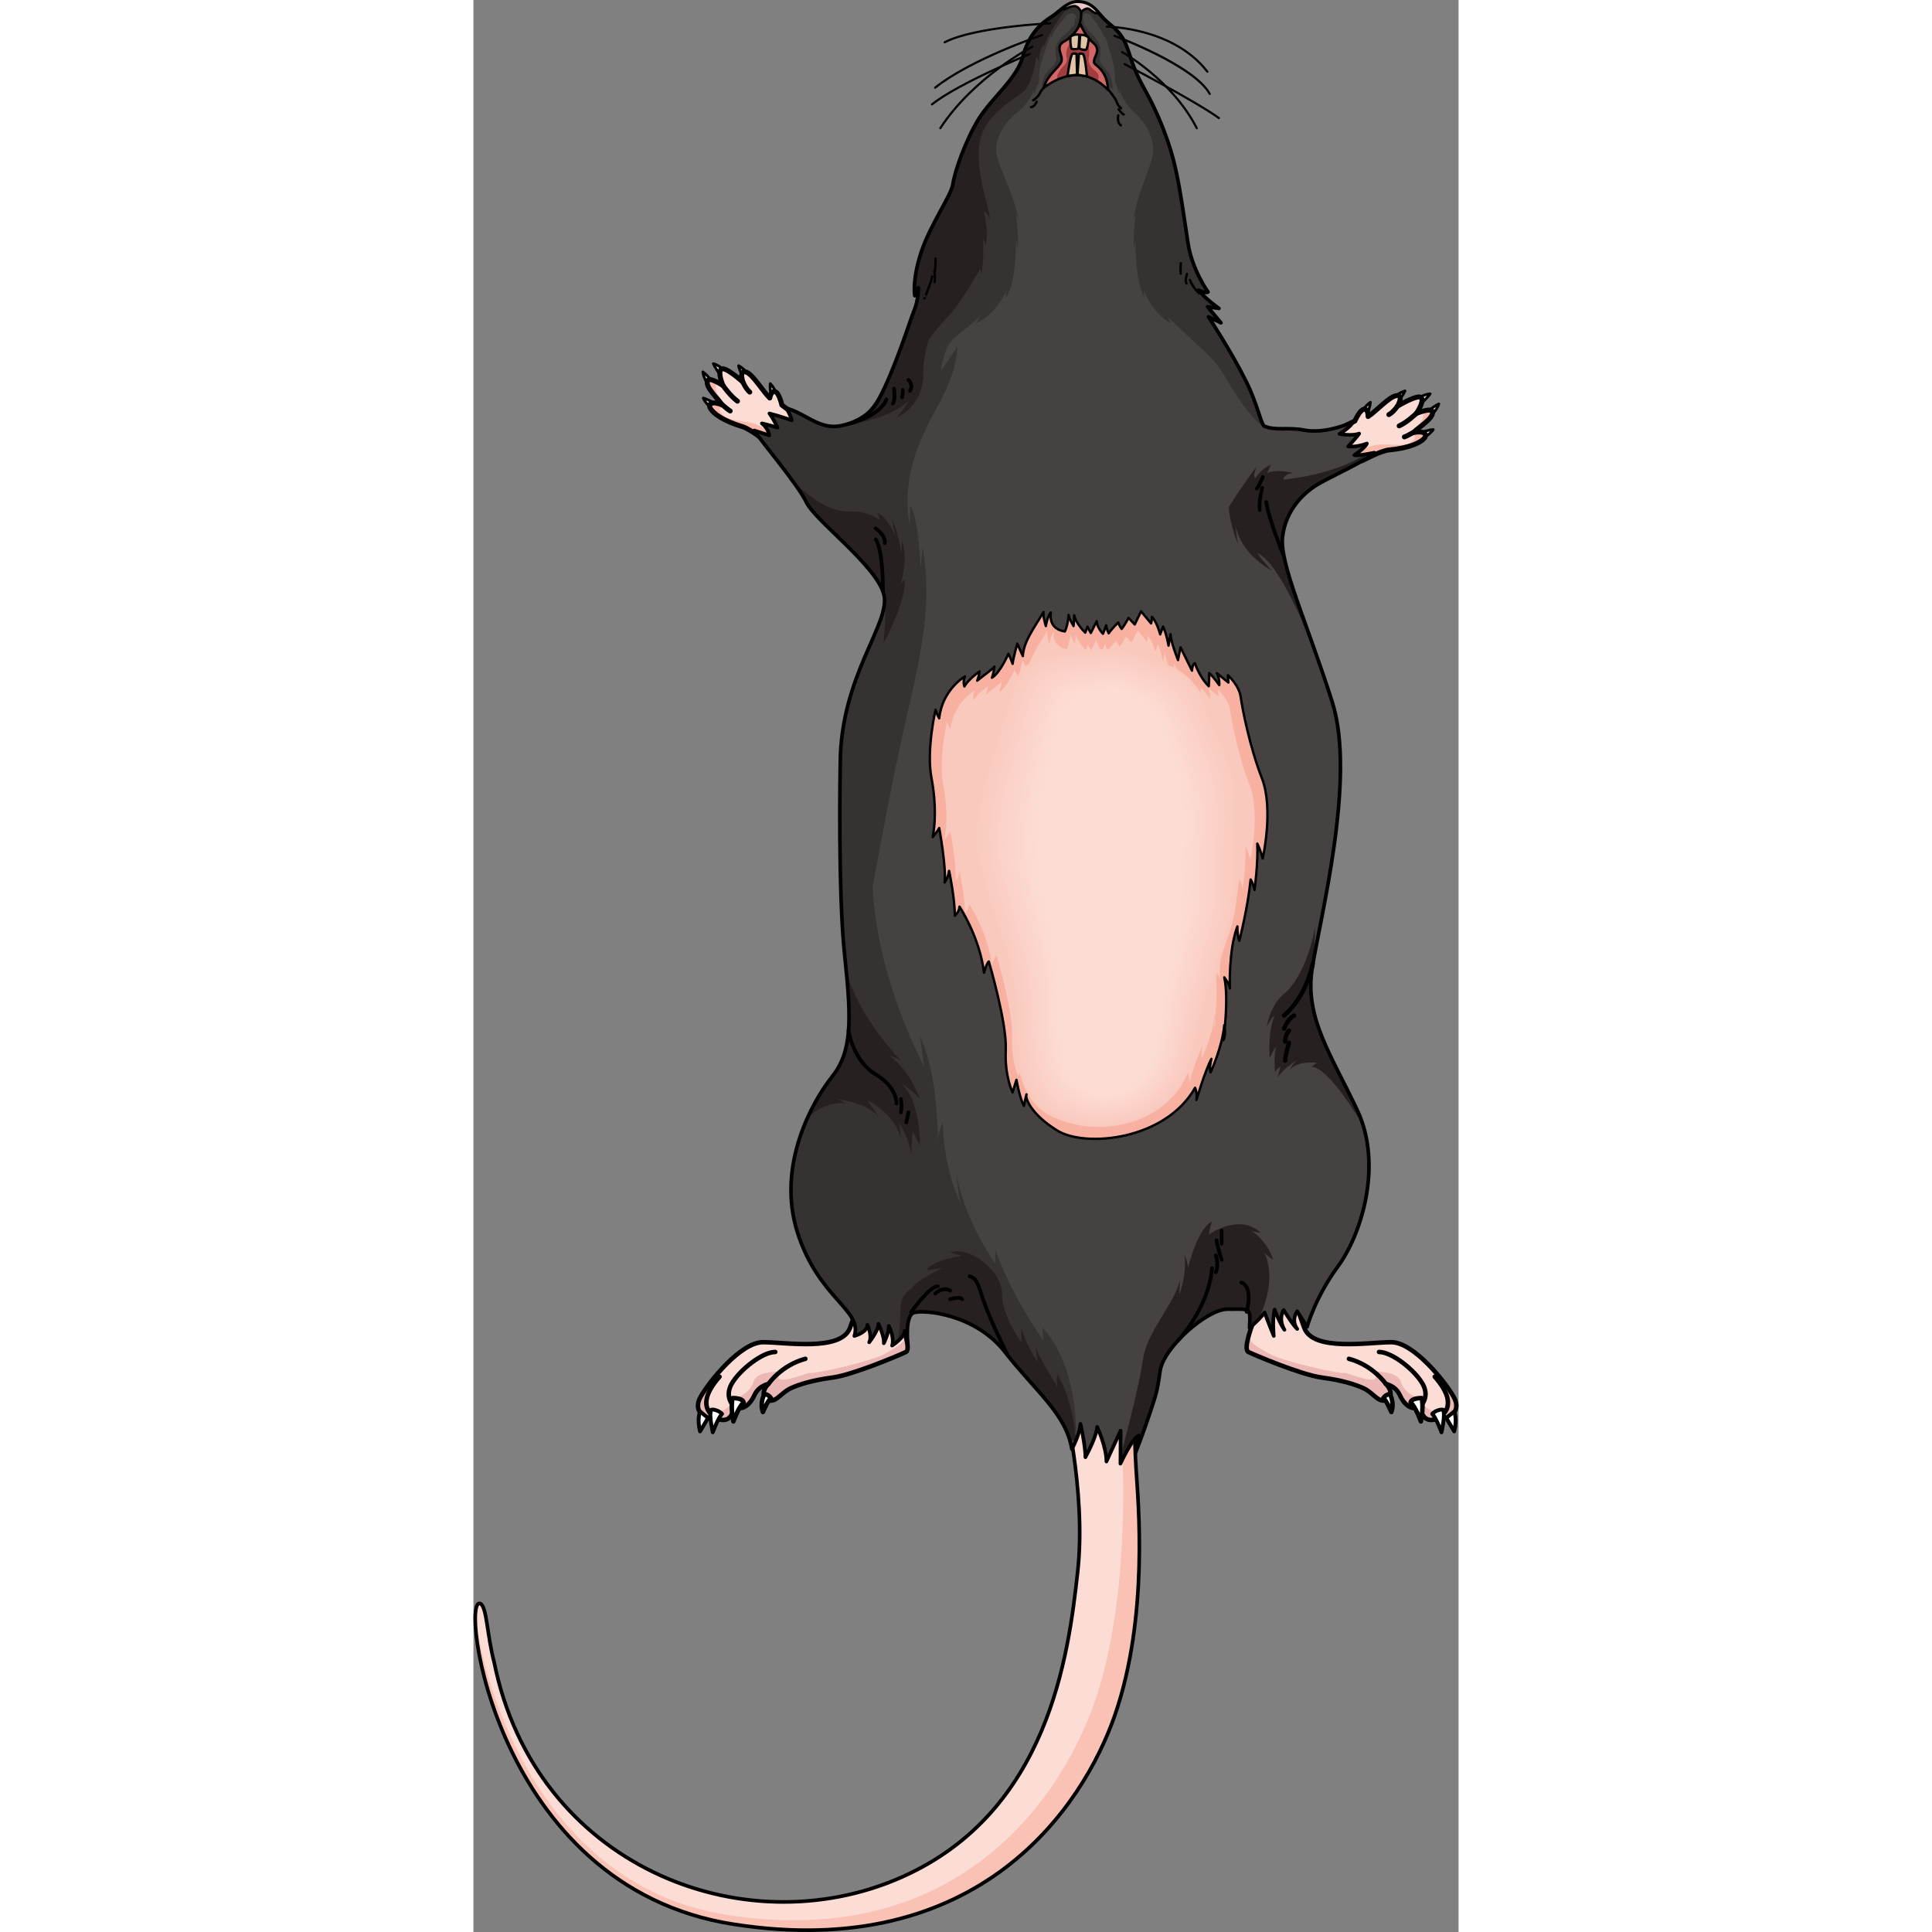 <?xml version="1.0" encoding="utf-8"?>
<!-- Created by: Science Figures, www.sciencefigures.org, Generator: Science Figures Editor -->
<!DOCTYPE svg PUBLIC "-//W3C//DTD SVG 1.1//EN" "http://www.w3.org/Graphics/SVG/1.1/DTD/svg11.dtd">
<svg version="1.1" id="Layer_1" xmlns="http://www.w3.org/2000/svg" xmlns:xlink="http://www.w3.org/1999/xlink" 
	 width="800px" height="800px" viewBox="0 0 272.541 534.495" enable-background="new 0 0 272.541 534.495"
	 xml:space="preserve">
<rect x="0" y="0" width="272.541" height="534.495" fill="#808080" stroke="none"/>
<g>
	<g>
		<g>
			
				<path fill="#EDEDED" stroke="#000000" stroke-width="0.75" stroke-linecap="round" stroke-linejoin="round" stroke-miterlimit="10" d="
				M261.378,110.13c0,0,0.021-0.016,0.065-0.04c0.33-0.197,1.823-1.035,3.232-1.143c-0.479,0.826-2.509,2.736-2.509,2.736
				l-0.768-1.569"/>
			
				<path fill="#EDEDED" stroke="#000000" stroke-width="0.75" stroke-linecap="round" stroke-linejoin="round" stroke-miterlimit="10" d="
				M265.197,114.703c0,0,0.02-0.021,0.055-0.057c0.265-0.28,1.41-1.549,1.822-2.902c-0.913,0.285-6.274,4.296-6.274,4.296
				l4.417-1.357"/>
			
				<path fill="#EDEDED" stroke="#000000" stroke-width="0.75" stroke-linecap="round" stroke-linejoin="round" stroke-miterlimit="10" d="
				M262.893,121.121c0,0,0.023-0.015,0.068-0.038c0.334-0.191,1.798-1.074,2.585-2.251c-0.957,0.009-3.615,0.837-3.615,0.837
				l0.985,1.438"/>
			
				<path fill="#EDEDED" stroke="#000000" stroke-width="0.75" stroke-linecap="round" stroke-linejoin="round" stroke-miterlimit="10" d="
				M254.7,109.911c0,0,0.02-0.018,0.06-0.051c0.288-0.256,1.598-1.355,2.964-1.723c-0.318,0.903-1.96,3.152-1.96,3.152l-1.044-1.396
				"/>
			
				<path fill="#EDEDED" stroke="#000000" stroke-width="0.75" stroke-linecap="round" stroke-linejoin="round" stroke-miterlimit="10" d="
				M245.813,113.896c0,0,0.014-0.023,0.041-0.066c0.197-0.332,1.112-1.776,2.303-2.54c-0.029,0.957-0.912,3.598-0.912,3.598
				l-1.418-1.015"/>
			<path fill="#FCDDD6" d="M265.328,113.895c-0.269-1.244-4.487,0.495-4.487,0.495s2.22-3.121,1.432-4.328
				c-0.786-1.207-6.633,2.305-6.633,2.305s1.888-3.193-0.298-2.909c-1.985,0.258-5.579,4.321-7.832,5.775
				c0.001-0.028,0.048-2.175-1.124-2.024c-1.18,0.151-2.543,3.282-2.543,3.282v0.001c-2.151,0.941-4.638,2.447-4.638,2.447
				s0.349,9.966,6.667,8.516c0,0,5.099-2.76,7.508-2.984c10.876-1.013,12.599-5.872,6.693-4.82
				C261.315,118.276,265.729,115.754,265.328,113.895z"/>
			<path fill="#F9BAAC" d="M260.073,119.649c1.242-1.373,5.656-3.896,5.255-5.755c-0.141-0.649-1.354-0.485-2.485-0.181
				c0.258,3.476-2.318,4.195-3.864,6.488c2.576,0.461,1.508,1.332,0.172,2.286s-4.999,0.458-7.899,0.458s-8.358,2.48-8.358,2.48
				l-1.836,0.072c0.988,1.482,2.5,2.486,4.815,1.955c0,0,5.099-2.76,7.508-2.984C264.256,123.457,265.979,118.598,260.073,119.649z"
				/>
			
				<path fill="none" stroke="#000000" stroke-width="1.367" stroke-linecap="round" stroke-linejoin="round" stroke-miterlimit="10" d="
				M260.841,114.39c0,0-2.523,2.442-4.736,3.434"/>
			
				<path fill="none" stroke="#000000" stroke-width="1.367" stroke-linecap="round" stroke-linejoin="round" stroke-miterlimit="10" d="
				M255.64,112.366c0,0-1.194,1.734-2.389,2.337"/>
			
				<path fill="none" stroke="#000000" stroke-width="1.367" stroke-linecap="round" stroke-linejoin="round" stroke-miterlimit="10" d="
				M260.188,119.528c0,0-2.088,1.21-2.64,1.349"/>
			
				<path fill="none" stroke="#000000" stroke-width="1.367" stroke-linecap="round" stroke-linejoin="round" stroke-miterlimit="10" d="
				M265.328,113.895c-0.269-1.244-4.487,0.495-4.487,0.495s2.22-3.121,1.432-4.328c-0.786-1.207-6.633,2.305-6.633,2.305
				s1.888-3.193-0.298-2.909c-1.985,0.258-5.579,4.321-7.832,5.775c0.001-0.028,0.048-2.175-1.124-2.024
				c-1.18,0.151-2.543,3.282-2.543,3.282v0.001c-2.151,0.941-4.638,2.447-4.638,2.447s0.349,9.966,6.667,8.516
				c0,0,5.099-2.76,7.508-2.984c10.876-1.013,12.599-5.872,6.693-4.82C261.315,118.276,265.729,115.754,265.328,113.895z"/>
		</g>
		<g>
			
				<path fill="#EDEDED" stroke="#000000" stroke-width="0.75" stroke-linecap="round" stroke-linejoin="round" stroke-miterlimit="10" d="
				M69.374,102.406c0,0-0.018-0.02-0.056-0.052c-0.285-0.258-1.586-1.371-2.947-1.751c0.308,0.903,1.927,3.173,1.927,3.173
				l1.059-1.39"/>
			
				<path fill="#EDEDED" stroke="#000000" stroke-width="0.75" stroke-linecap="round" stroke-linejoin="round" stroke-miterlimit="10" d="
				M64.736,106.146c0,0-0.016-0.023-0.043-0.066c-0.205-0.326-1.08-1.794-1.221-3.202c0.84,0.458,5.315,5.438,5.315,5.438
				l-4.067-2.192"/>
			
				<path fill="#EDEDED" stroke="#000000" stroke-width="0.75" stroke-linecap="round" stroke-linejoin="round" stroke-miterlimit="10" d="
				M65.744,112.891c0,0-0.021-0.019-0.06-0.051c-0.29-0.253-1.554-1.404-2.096-2.712c0.937,0.195,3.382,1.526,3.382,1.526
				l-1.247,1.218"/>
			
				<path fill="#EDEDED" stroke="#000000" stroke-width="0.75" stroke-linecap="round" stroke-linejoin="round" stroke-miterlimit="10" d="
				M75.967,103.495c0,0-0.016-0.021-0.049-0.062c-0.232-0.308-1.303-1.642-2.57-2.268c0.136,0.947,1.307,3.474,1.307,3.474
				l1.297-1.166"/>
			
				<path fill="#EDEDED" stroke="#000000" stroke-width="0.75" stroke-linecap="round" stroke-linejoin="round" stroke-miterlimit="10" d="
				M83.904,109.138c0,0-0.009-0.025-0.026-0.073c-0.129-0.364-0.745-1.959-1.764-2.94c-0.157,0.944,0.193,3.707,0.193,3.707
				l1.588-0.719"/>
			<path fill="#FCDDD6" d="M64.766,105.328c0.506-1.168,4.305,1.361,4.305,1.361s-1.568-3.494-0.56-4.524
				c1.006-1.03,6.056,3.555,6.056,3.555s-1.229-3.501,0.859-2.795c1.897,0.64,4.629,5.326,6.555,7.192
				c0.005-0.028,0.377-2.143,1.497-1.767c1.128,0.379,1.854,3.716,1.854,3.716s0,0,0,0.001c1.927,1.343,4.071,3.305,4.071,3.305
				s-2.287,9.706-8.2,7.052c0,0-4.463-3.702-6.781-4.393c-10.47-3.115-11.211-8.218-5.624-6.033
				C67.846,110.408,64.009,107.073,64.766,105.328z"/>
			<path fill="#F9BAAC" d="M68.797,111.998c-0.951-1.59-4.788-4.925-4.031-6.67c0.265-0.609,1.423-0.212,2.473,0.308
				c-0.931,3.358,1.455,4.567,2.524,7.117c-2.617-0.05-1.739,1.013-0.615,2.209s4.813,1.425,7.658,1.99
				c2.845,0.566,7.714,4.064,7.714,4.064l1.787,0.429c-1.259,1.262-2.938,1.951-5.104,0.979c0,0-4.463-3.702-6.781-4.393
				C63.951,114.916,63.21,109.813,68.797,111.998z"/>
			
				<path fill="none" stroke="#000000" stroke-width="1.367" stroke-linecap="round" stroke-linejoin="round" stroke-miterlimit="10" d="
				M69.07,106.689c0,0,1.998,2.888,3.975,4.292"/>
			
				<path fill="none" stroke="#000000" stroke-width="1.367" stroke-linecap="round" stroke-linejoin="round" stroke-miterlimit="10" d="
				M74.566,105.72c0,0,0.833,1.934,1.887,2.758"/>
			
				<path fill="none" stroke="#000000" stroke-width="1.367" stroke-linecap="round" stroke-linejoin="round" stroke-miterlimit="10" d="
				M68.707,111.856c0,0,1.812,1.594,2.326,1.838"/>
			
				<path fill="none" stroke="#000000" stroke-width="1.367" stroke-linecap="round" stroke-linejoin="round" stroke-miterlimit="10" d="
				M64.766,105.328c0.506-1.168,4.305,1.361,4.305,1.361s-1.568-3.494-0.56-4.524c1.006-1.03,6.056,3.555,6.056,3.555
				s-1.229-3.501,0.859-2.795c1.897,0.64,4.629,5.326,6.555,7.192c0.005-0.028,0.377-2.143,1.497-1.767
				c1.128,0.379,1.854,3.716,1.854,3.716s0,0,0,0.001c1.927,1.343,4.071,3.305,4.071,3.305s-2.287,9.706-8.2,7.052
				c0,0-4.463-3.702-6.781-4.393c-10.47-3.115-11.211-8.218-5.624-6.033C67.846,110.408,64.009,107.073,64.766,105.328z"/>
		</g>
		<g>
			<path fill="#FCDDD6" d="M118.608,366.651c0,0,2.553,6.619,1.033,7.379c-1.519,0.76-14.541,6.295-20.186,7.055
				c-5.644,0.759-9.129,1.844-11.564,2.931c-2.436,1.085-3.847,3.473-5.583,3.473c-1.737,0-3.147-2.172-0.651-4.667
				c-2.496,0.761-3.364,1.911-4.124,3.561c-0.76,1.648-2.93,4.253-5.427,2.734c-0.108,1.085-0.76,4.447-4.016,3.581
				c-4.016,0.108-7.596-2.104-5.209-6.315c2.387-4.212,11.069-15.065,17.255-15.065c6.188,0,21.622,2.679,24.052-3.979
				c2.431-6.657,4.059-12.408,4.059-12.408l9.876-0.977L118.608,366.651z"/>
			<g>
				<path fill="#ECB8B5" d="M99.456,381.085c5.645-0.76,18.667-6.295,20.186-7.055c0.892-0.446,0.38-2.907-0.194-4.865
					c0.021,2.387-1.883,3.187-5.496,5.301c-3.615,2.119-19.887,5.786-21.022,5.355c-0.457-0.173-11.271,4.601-7.888-0.451
					c-3.759,0.195-6.927,0.649-7.607,2.998c-1.136,3.926-6.508,4.908-6.508,4.908s1.419,1.964-3.1,3.369
					c-3.673,1.141-2.671-5.244-2.168-7.674l-0.652,0.223c-0.91,1.231-1.647,2.346-2.124,3.188c-2.387,4.211,1.193,6.424,5.209,6.315
					c3.256,0.866,3.907-2.496,4.016-3.581c2.497,1.519,4.667-1.086,5.427-2.734c0.76-1.649,1.628-2.8,4.124-3.561
					c-2.496,2.495-1.086,4.667,0.651,4.667c1.736,0,3.147-2.388,5.583-3.473C90.327,382.929,93.813,381.844,99.456,381.085z"/>
			</g>
			
				<path fill="none" stroke="#000000" stroke-width="1.24" stroke-linecap="round" stroke-linejoin="round" stroke-miterlimit="10" d="
				M118.608,366.651c0,0,2.553,6.619,1.033,7.379c-1.519,0.76-14.541,6.295-20.186,7.055c-5.644,0.759-9.129,1.844-11.564,2.931
				c-2.436,1.085-3.847,3.473-5.583,3.473c-1.737,0-3.147-2.172-0.651-4.667c-2.496,0.761-3.364,1.911-4.124,3.561
				c-0.76,1.648-2.93,4.253-5.427,2.734c-0.108,1.085-0.76,4.447-4.016,3.581c-4.016,0.108-7.596-2.104-5.209-6.315
				c2.387-4.212,11.069-15.065,17.255-15.065c6.188,0,21.622,2.679,24.052-3.979c2.431-6.657,4.059-12.408,4.059-12.408l9.876-0.977
				L118.608,366.651z"/>
			
				<path fill="none" stroke="#000000" stroke-width="1.24" stroke-linecap="round" stroke-linejoin="round" stroke-miterlimit="10" d="
				M72.106,389.116c0,0-2.821-2.496-0.651-6.295c2.171-3.8,8.466-8.793,12.047-8.793"/>
			
				<path fill="none" stroke="#000000" stroke-width="1.24" stroke-linecap="round" stroke-linejoin="round" stroke-miterlimit="10" d="
				M81.657,382.821c0,0,3.497-5.122,10.17-6.901"/>
			
				<path fill="none" stroke="#000000" stroke-width="1.24" stroke-linecap="round" stroke-linejoin="round" stroke-miterlimit="10" d="
				M68.091,392.697c0,0-8.248-2.496,0-11.829"/>
			<path fill="#FFFFFF" d="M62.693,390.497c0,0-0.885,2.003,0,5.504c1.409-2.275,2.197-3.736,2.197-3.736L62.693,390.497z"/>
			
				<path fill="none" stroke="#000000" stroke-width="1.066" stroke-linecap="round" stroke-linejoin="round" stroke-miterlimit="10" d="
				M62.693,390.497c0,0-0.885,2.003,0,5.504c1.409-2.275,2.197-3.736,2.197-3.736L62.693,390.497z"/>
			<path fill="#FFFFFF" d="M66.221,396.245c0,0,1.512-4.097,2.555-5.078c-0.58-0.779-2.3-1.372-3.005-1.159
				C65.08,391.369,66.221,396.245,66.221,396.245z"/>
			
				<path fill="none" stroke="#000000" stroke-width="1.066" stroke-linecap="round" stroke-linejoin="round" stroke-miterlimit="10" d="
				M66.221,396.245c0,0,1.512-4.097,2.555-5.078c-0.58-0.779-2.3-1.372-3.005-1.159C65.08,391.369,66.221,396.245,66.221,396.245z"
				/>
			<path fill="#FFFFFF" d="M71.917,393.25c0,0,1.468-4.137,2.846-5.247c-0.223-1.29-3.068-1.221-3.068-1.221
				S71.072,389.158,71.917,393.25z"/>
			
				<path fill="none" stroke="#000000" stroke-width="1.24" stroke-linecap="round" stroke-linejoin="round" stroke-miterlimit="10" d="
				M71.917,393.25c0,0,1.468-4.137,2.846-5.247c-0.223-1.29-3.068-1.221-3.068-1.221S71.072,389.158,71.917,393.25z"/>
			<path fill="#FFFFFF" d="M80.084,390.646c0,0,1.392-3.307,2.237-3.863c-0.801-1.091-1.823-1.135-1.823-1.135
				S79.15,387.977,80.084,390.646z"/>
			
				<path fill="none" stroke="#000000" stroke-width="1.24" stroke-linecap="round" stroke-linejoin="round" stroke-miterlimit="10" d="
				M80.084,390.646c0,0,1.392-3.307,2.237-3.863c-0.801-1.091-1.823-1.135-1.823-1.135S79.15,387.977,80.084,390.646z"/>
		</g>
		<g>
			<path fill="#FCDDD6" d="M215.427,366.651c0,0-2.553,6.619-1.033,7.379c1.519,0.76,14.541,6.295,20.186,7.055
				c5.644,0.759,9.129,1.844,11.564,2.931c2.436,1.085,3.847,3.473,5.583,3.473c1.737,0,3.147-2.172,0.651-4.667
				c2.496,0.761,3.364,1.911,4.124,3.561c0.76,1.648,2.93,4.253,5.427,2.734c0.108,1.085,0.76,4.447,4.016,3.581
				c4.016,0.108,7.596-2.104,5.209-6.315c-2.387-4.212-11.069-15.065-17.255-15.065c-6.188,0-21.622,2.679-24.052-3.979
				c-2.431-6.657-4.059-12.408-4.059-12.408l-9.876-0.977L215.427,366.651z"/>
			<g>
				<path fill="#ECB8B5" d="M234.579,381.085c-5.645-0.76-18.667-6.295-20.186-7.055c-0.892-0.446-0.38-2.907,0.194-4.865
					c-0.021,2.387,1.883,3.187,5.496,5.301c3.615,2.119,19.887,5.786,21.022,5.355c0.457-0.173,11.271,4.601,7.888-0.451
					c3.759,0.195,6.927,0.649,7.607,2.998c1.136,3.926,6.508,4.908,6.508,4.908s-1.419,1.964,3.1,3.369
					c3.673,1.141,2.671-5.244,2.168-7.674l0.652,0.223c0.91,1.231,1.647,2.346,2.124,3.188c2.387,4.211-1.193,6.424-5.209,6.315
					c-3.256,0.866-3.907-2.496-4.016-3.581c-2.497,1.519-4.667-1.086-5.427-2.734c-0.76-1.649-1.628-2.8-4.124-3.561
					c2.496,2.495,1.086,4.667-0.651,4.667c-1.736,0-3.147-2.388-5.583-3.473C243.708,382.929,240.223,381.844,234.579,381.085z"/>
			</g>
			
				<path fill="none" stroke="#000000" stroke-width="1.24" stroke-linecap="round" stroke-linejoin="round" stroke-miterlimit="10" d="
				M215.427,366.651c0,0-2.553,6.619-1.033,7.379c1.519,0.76,14.541,6.295,20.186,7.055c5.644,0.759,9.129,1.844,11.564,2.931
				c2.436,1.085,3.847,3.473,5.583,3.473c1.737,0,3.147-2.172,0.651-4.667c2.496,0.761,3.364,1.911,4.124,3.561
				c0.76,1.648,2.93,4.253,5.427,2.734c0.108,1.085,0.76,4.447,4.016,3.581c4.016,0.108,7.596-2.104,5.209-6.315
				c-2.387-4.212-11.069-15.065-17.255-15.065c-6.188,0-21.622,2.679-24.052-3.979c-2.431-6.657-4.059-12.408-4.059-12.408
				l-9.876-0.977L215.427,366.651z"/>
			
				<path fill="none" stroke="#000000" stroke-width="1.24" stroke-linecap="round" stroke-linejoin="round" stroke-miterlimit="10" d="
				M261.929,389.116c0,0,2.821-2.496,0.651-6.295c-2.171-3.8-8.466-8.793-12.047-8.793"/>
			
				<path fill="none" stroke="#000000" stroke-width="1.24" stroke-linecap="round" stroke-linejoin="round" stroke-miterlimit="10" d="
				M252.378,382.821c0,0-3.497-5.122-10.17-6.901"/>
			
				<path fill="none" stroke="#000000" stroke-width="1.24" stroke-linecap="round" stroke-linejoin="round" stroke-miterlimit="10" d="
				M265.944,392.697c0,0,8.248-2.496,0-11.829"/>
			<path fill="#FFFFFF" d="M271.342,390.497c0,0,0.885,2.003,0,5.504c-1.409-2.275-2.197-3.736-2.197-3.736L271.342,390.497z"/>
			
				<path fill="none" stroke="#000000" stroke-width="1.066" stroke-linecap="round" stroke-linejoin="round" stroke-miterlimit="10" d="
				M271.342,390.497c0,0,0.885,2.003,0,5.504c-1.409-2.275-2.197-3.736-2.197-3.736L271.342,390.497z"/>
			<path fill="#FFFFFF" d="M267.814,396.245c0,0-1.512-4.097-2.555-5.078c0.58-0.779,2.3-1.372,3.005-1.159
				C268.955,391.369,267.814,396.245,267.814,396.245z"/>
			
				<path fill="none" stroke="#000000" stroke-width="1.066" stroke-linecap="round" stroke-linejoin="round" stroke-miterlimit="10" d="
				M267.814,396.245c0,0-1.512-4.097-2.555-5.078c0.58-0.779,2.3-1.372,3.005-1.159
				C268.955,391.369,267.814,396.245,267.814,396.245z"/>
			<path fill="#FFFFFF" d="M262.118,393.25c0,0-1.468-4.137-2.846-5.247c0.223-1.29,3.068-1.221,3.068-1.221
				S262.963,389.158,262.118,393.25z"/>
			
				<path fill="none" stroke="#000000" stroke-width="1.24" stroke-linecap="round" stroke-linejoin="round" stroke-miterlimit="10" d="
				M262.118,393.25c0,0-1.468-4.137-2.846-5.247c0.223-1.29,3.068-1.221,3.068-1.221S262.963,389.158,262.118,393.25z"/>
			<path fill="#FFFFFF" d="M253.951,390.646c0,0-1.392-3.307-2.237-3.863c0.801-1.091,1.823-1.135,1.823-1.135
				S254.885,387.977,253.951,390.646z"/>
			
				<path fill="none" stroke="#000000" stroke-width="1.24" stroke-linecap="round" stroke-linejoin="round" stroke-miterlimit="10" d="
				M253.951,390.646c0,0-1.392-3.307-2.237-3.863c0.801-1.091,1.823-1.135,1.823-1.135S254.885,387.977,253.951,390.646z"/>
		</g>
		<g>
			<path fill="#FCDDD6" d="M162.926,385.941c0,0,6.765,26.247,4.229,48.995c-2.534,22.75-7.913,66.294-48.649,84.374
				C74.434,538.873,17.04,515.916,5.752,459.947c-1.975-7.465-2.036-15.369-3.803-16.293c-5.802-3.033,3.553,78.385,70.07,88.709
				c67.985,10.555,96.709-32.574,105.466-57.936c9.404-27.23,6.419-58.957,5.843-67.976c-0.574-9.019-0.752-26.113,1.104-33.903
				C170.379,368.31,162.926,385.941,162.926,385.941z"/>
			<path fill="#FAC2B5" d="M183.328,406.452c-0.574-9.019-0.752-26.113,1.104-33.903c-1.646-0.497-3.196-0.684-4.661-0.645
				c-0.79,8.489-0.722,19.763-0.383,26.499c0.451,8.97,1.914,44.313-7.224,71.562c-8.513,25.375-36.65,70.146-102.302,59.734
				c-50.019-7.934-66.938-61.162-69.335-82.912c-0.732,14.863,14.108,76.67,71.491,85.576
				c67.985,10.555,96.709-32.574,105.466-57.936C186.89,447.197,183.904,415.471,183.328,406.452z"/>
			<path fill="none" stroke="#000000" stroke-linecap="round" stroke-linejoin="round" stroke-miterlimit="10" d="M162.926,385.941
				c0,0,6.765,26.247,4.229,48.995c-2.534,22.75-7.913,66.294-48.649,84.374C74.434,538.873,17.04,515.916,5.752,459.947
				c-1.975-7.465-2.036-15.369-3.803-16.293c-5.802-3.033,3.553,78.385,70.07,88.709c67.985,10.555,96.709-32.574,105.466-57.936
				c9.404-27.23,6.419-58.957,5.843-67.976c-0.574-9.019-0.752-26.113,1.104-33.903C170.379,368.31,162.926,385.941,162.926,385.941
				z"/>
		</g>
		<path fill="#464241" d="M218.772,117.88c3.106,1.358,6.423,0.222,11.041,1.111c4.618,0.891,10.331-0.776,13.565-2.346
			c-0.524,1.438-3.785,3.41-3.785,3.41s3.46,0.648,5.444-0.106c-0.59,0.965-3.045,3.549-3.045,3.549s2.057,0.36,5.189-0.792
			c-0.547,1.28-3.491,3.211-3.491,3.211s0.604,0.316,5.525-0.683c-2.193,2.149-10.13,5.73-14.833,8.304
			c-4.706,2.572-9.738,7.613-10.552,15.085c-0.813,7.47,7.064,24.392,13.782,45.658c6.718,21.266-3.555,60.276-5.604,73.829
			c-2.05,13.554,5.354,23.806,12.529,39.068c7.175,15.264,1.024,34.513-5.354,43.17c-6.379,8.656-8.543,16.742-8.543,16.742
			s0,0-2.733-4.327c-1.823,2.733,0,4.897,0,4.897s-0.798-0.455-3.759-5.24c-1.594,2.732,0.228,5.468,0.228,5.468
			s-1.139-1.366-2.733-5.581c-0.684,2.619-0.229,7.29-0.229,7.29s-1.707-4.101-2.505-6.494c-1.937,2.507-4.215,4.216-4.215,4.216
			s0,0,0.114-2.393c0-3.191-0.684-2.734-6.264-2.734c-5.582,0-17.656,10.594-18.567,17.086c-0.91,6.493-1.34,7.028-2.803,11.552
			c-1.463,4.524-3.925,10.907-3.925,10.907s0.066-0.465,0.931-4.59c-1.729,0.268-5.188,7.782-5.188,7.782l0.05-9.135
			c0,0,0,0-3.928,8.542c0-4.1-2.564-9.566-2.564-9.566s0,2.392-3.246,8.373c0-3.248-1.367-9.229-1.367-9.229
			s-0.171,2.906-2.392,7.007c-1.537-9.74-10.08-16.062-18.452-26.824c-8.371-10.763-22.706-11.797-25.26-10.946
			c-2.556,0.851-1.651,8.835-1.651,8.835s0,0-0.904-3.777c0,1.863-3.46,4.044-3.46,4.044s0.798-1.863-0.905-5.429
			c0,2.075-1.384,4.791-1.384,4.791s0.267-1.651-1.49-5.377c0,1.916-2.555,5.11-2.555,5.11s0.958-1.385-0.479-4.843
			c0,2.127-3.621,3.089-3.621,3.089c2.3-7.256-9.913-10.268-15.755-28.675c-5.84-18.407,4.072-36.108,9.559-43.014
			c5.486-6.901,5.487-15.22,3.54-33.273c-1.948-18.053-1.251-53.187-1.251-53.187c0-24.603,14.184-39.085,12.05-47.07
			c-2.132-7.985-18.93-20.248-21.393-25.364c-2.461-5.116-12.408-16.679-14.438-19.917c0.924,0.313,4.146,1.363,4.146,1.363
			s-0.272-1.984-2.041-3.325c1.354,0.253,4.296,1.168,4.296,1.168s-0.693-1.841-2.211-3.919c2.733,0.679,6.161,1.906,6.161,1.906
			s-0.16-1.162-1.475-3.348c5.085,1.327,8.898,5.707,14.372,4.954c0,0,7.705-0.83,11.08-7.183
			c4.688-8.824,8.577-21.586,10.026-25.174c1.032-2.557,1.071-5.911,1.071-5.911l-1.027,2.181c0,0-0.792-4.232,1.766-12
			c2.558-7.766,8.399-15.807,8.8-18.957c0.4-3.151,3.477-12.07,7.146-17.989c3.672-5.919,10.54-11.013,12.27-17.472
			c1.727-6.458,5.568-9.332,7.842-10.748c2.273-1.417,4.416-4.322,7.586-4.132c3.961,0.237,5.064,2.968,7.312,5.079
			c2.246,2.112,4.652,3.266,6.324,8.374c1.671,5.108,2.397,6.9,4.962,11.515c2.531,4.557,5.765,11.797,7.58,18.893
			c0.683,2.664,1.257,5.544,1.771,8.49c0.855,4.9,1.539,9.982,2.252,14.552c1.145,7.317,5.523,13.38,5.523,13.38
			s-0.687,0.486-2.603-0.552c1.705,2.343,5.627,5.082,5.627,5.082l-3.136-0.451l3.688,4.438l-3.459-1.658
			c0,0,6.258,9.461,10.484,17.985C216.82,111.663,217.986,117.536,218.772,117.88z"/>
		<path fill="#272021" d="M174.188,4.95c-0.038-0.04-0.076-0.08-0.113-0.12c-0.18-0.195-0.354-0.392-0.526-0.589
			c-0.438-0.504-0.862-1.006-1.313-1.472l-0.759,0.541c0,0,4.411,5.848,5.417,9.606c0.077-0.887,0.077-0.887,0.077-0.887
			s1.413,2.555,1.325,5.032c0.688-1.471,0.688-1.471,0.688-1.471s-0.078,7.581,2.71,9.868c2.787,2.286,8.517,6.854,8.98,15.526
			c0.465,8.672-2.799,16.105-2.947,19.744c1.012-2.245,1.012-2.245,1.012-2.245s-0.732,5.188,0.138,9.369
			c0.714-1.782,0.714-1.782,0.714-1.782s-0.231,7.047,0.62,10.066c0.154-1.936,0.154-1.936,0.154-1.936s3.33,10.221,6.891,13.704
			c3.562,3.483,12.311,10.374,15.099,16.104l0.529-0.235c-4.153-7.983-9.536-16.125-9.536-16.125l3.459,1.658l-3.688-4.438
			l3.136,0.451c0,0-3.922-2.739-5.627-5.082c1.916,1.038,2.603,0.552,2.603,0.552s-4.379-6.063-5.523-13.38
			c-0.713-4.569-1.396-9.651-2.252-14.552c-0.514-2.946-1.088-5.826-1.771-8.49c-1.815-7.096-5.049-14.336-7.58-18.893
			c-2.564-4.614-3.291-6.406-4.962-11.515c-1.672-5.108-4.078-6.262-6.324-8.374C174.598,5.381,174.391,5.167,174.188,4.95z"/>
		<path fill="#363232" d="M213.832,105.636c-4.227-8.524-10.484-17.985-10.484-17.985l3.459,1.658l-3.688-4.438l3.136,0.451
			c0,0-3.922-2.739-5.627-5.082c1.916,1.038,2.603,0.552,2.603,0.552s-4.379-6.063-5.523-13.38
			c-0.713-4.569-1.396-9.651-2.252-14.552c-0.514-2.946-1.088-5.826-1.771-8.49c-1.815-7.096-5.049-14.336-7.58-18.893
			c-2.564-4.614-3.291-6.406-4.962-11.515c-1.672-5.108-4.078-6.262-6.324-8.374c-2.247-2.111-3.351-4.842-7.312-5.079
			c-3.17-0.19-5.313,2.715-7.586,4.132c-2.273,1.416-6.115,4.29-7.842,10.748c-1.729,6.459-8.598,11.553-12.27,17.472
			c-3.67,5.919-6.746,14.838-7.146,17.989c-0.4,3.15-6.242,11.191-8.8,18.957c-2.558,7.768-1.766,12-1.766,12l1.027-2.181
			c0,0-0.039,3.354-1.071,5.911c-1.211,2.999-4.129,12.399-7.79,20.56l-0.516,0.403c-4.139,8.006-7.327,10.642-12.801,11.394
			c-5.474,0.753-9.287-3.627-14.372-4.954c1.314,2.186,1.475,3.348,1.475,3.348s-3.428-1.228-6.161-1.906
			c1.518,2.078,2.211,3.919,2.211,3.919s-2.941-0.915-4.296-1.168c1.769,1.341,2.041,3.325,2.041,3.325s-3.223-1.051-4.146-1.363
			c2.029,3.238,11.977,14.801,14.438,19.917c2.463,5.116,19.261,17.379,21.393,25.364c2.134,7.985-12.05,22.468-12.05,47.07
			c0,0-0.697,35.134,1.251,53.187c1.947,18.054,1.946,26.372-3.54,33.273c-5.486,6.905-15.398,24.606-9.559,43.014
			c5.842,18.407,18.055,21.419,15.755,28.675c0,0,3.621-0.962,3.621-3.089c1.438,3.458,0.479,4.843,0.479,4.843
			s2.555-3.194,2.555-5.11c1.757,3.726,1.49,5.377,1.49,5.377s1.384-2.716,1.384-4.791c1.703,3.565,0.905,5.429,0.905,5.429
			s3.46-2.181,3.46-4.044c0.904,3.777,0.904,3.777,0.904,3.777s-0.904-7.984,1.651-8.835c2.554-0.851,16.889,0.184,25.26,10.946
			c7.343,9.439,14.813,15.463,17.577,23.37l2.029-1.466c0,0,0.39-18.516-9.321-28.746c0.347,3.642,0.347,3.642,0.347,3.642
			s-8.324-11.298-13.353-25.07c0,2.181,0,3.802,0,3.802s-9.325-13.154-10.818-25.943c0.415,6.636,1.312,9.41,1.312,9.41
			s-4.659-8.574-5.032-22.584c-1.074,2.373-1.319,4.151-1.368,5.066c0.009-3.444-0.222-19.098-4.945-28.943
			c0.738,6.055,1.249,8.555,1.249,8.555s-13.068-23.75-14.33-49.832c1.997-11.025,6.039-32.679,9.812-48.847
			c5.276-22.605,6.089-32.243,4.012-45.311c-0.511,5.971-0.511,5.971-0.511,5.971s-0.706-14.813-2.926-17.205
			c-0.148,5.027-0.148,5.027-0.148,5.027s-2.329-9.291,2.257-21.134c4.586-11.84,10.261-16.926,10.977-28
			c-2.203,3.331-4.689,6.89-4.689,6.89s0.79-6.706,3.733-9.149s7.042-5.885,7.042-5.885s-0.125,0.581-0.996,1.743
			c5.278-2.328,8.161-8.32,8.514-9.091c-0.058,0.162-0.159,0.618-0.129,1.827c2.906-4.193,2.699-15.816,2.699-15.816
			s0,0,0.539,2.199c0.291-3.818-0.581-9.465-0.581-9.465s0,0,0.706,1.537c-1.121-6.393-4.525-12.619-5.848-17.062
			c-1.321-4.442,1.779-9.589,5.432-12.37c3.654-2.781,4.705-6.346,4.705-6.346s0.027,0.617,0,1.121
			c0.723-1.078,0.96-2.351,1.033-2.929c-0.008,0.169-0.006,0.396,0.032,0.681c0.83-1.744-0.041-2.199,0.747-5.438
			c0.789-3.238,2.781-8.428,2.781-8.428s0,0,0.208,0.628c1.162-3.232,4.272-5.941,4.272-5.941s-0.287,0.125-0.811,0.415
			c1.18-1.577,2.525-1.316,2.525-1.316s0.68,0.189,0.922,1.023l0.079,0.605c-0.195-0.221-0.319-0.501-0.319-0.501
			s-0.166,2.151-0.883,3.091c0.238-1.031,0.238-1.031,0.238-1.031s-0.736,1.527-1.969,2.41c-0.809,0.662-2.538,2.19-2.667,3.9
			c-0.11-0.479-0.13-0.699-0.13-0.699s-0.348,1.692,0.223,2.723c-0.314-0.459-0.328-0.643-0.328-0.643s-0.096,0.754,0.328,1.471
			c0.164,0.57-0.424,1.805-1.896,3.129c-1.472,1.324-2.029,3.183-2.109,4.25l-0.059,1.479l5.115-4.447l5.255-11.301l4.655,11.301
			l4.531,4.447l-0.051-1.479c-0.072-1.067-0.566-2.926-1.869-4.25c-1.305-1.324-1.826-2.559-1.68-3.129
			c0.375-0.717,0.289-1.471,0.289-1.471s-0.012,0.184-0.289,0.643c0.506-1.03,0.195-2.723,0.195-2.723s-0.016,0.221-0.113,0.699
			c-0.115-1.71-1.646-3.238-2.364-3.9c-1.091-0.883-1.743-2.41-1.743-2.41s0,0,0.211,1.031c-0.635-0.939-0.783-3.091-0.783-3.091
			s-0.008,0.021-0.021,0.054l0.117-0.798c0.242-0.296,0.509-0.384,0.509-0.384s1.192-0.261,2.237,1.316
			c-0.463-0.29-0.719-0.415-0.719-0.415s2.756,2.709,3.786,5.941c0.184-0.628,0.184-0.628,0.184-0.628s1.767,5.189,2.464,8.428
			c0.699,3.238-0.072,3.693,0.663,5.438c0.033-0.287,0.034-0.512,0.027-0.682c0.065,0.578,0.276,1.852,0.915,2.93
			c-0.023-0.504,0-1.121,0-1.121s0.932,3.564,4.17,6.346c3.235,2.781,5.982,7.928,4.811,12.37
			c-1.171,4.442-4.186,10.669-5.179,17.062c0.625-1.537,0.625-1.537,0.625-1.537s-0.772,5.646-0.515,9.465
			c0.478-2.199,0.478-2.199,0.478-2.199S182.985,78,185.561,82.193c0.026-1.209-0.063-1.666-0.114-1.827
			c0.313,0.769,2.866,6.763,7.543,9.091c-0.772-1.162-0.883-1.743-0.883-1.743s6.567,6.271,10.007,9.34s5.366,6.433,5.366,6.433
			s7.837,13.689,11.293,14.394C217.986,117.536,216.82,111.663,213.832,105.636z"/>
		<path fill="#272021" d="M117.016,115.51c0,0,7.002-2.563,7.477-11.443c0,0-0.416-5.042,1.652-10.342
			c1.777-2.399,3.521-4.507,4.91-5.864c3.561-3.483,9.206-13.657,9.206-13.657s0,0,0.154,1.936c0.852-3.02,0.62-10.066,0.62-10.066
			s0,0,0.714,1.782c0.871-4.181-0.504-9.369-0.504-9.369s0.642,0,1.654,2.245c-0.149-3.639-3.531-11.072-3.066-19.744
			s9.416-13.24,12.204-15.526c2.788-2.287,3.709-9.868,3.709-9.868s0,0,0.688,1.471c-0.088-2.478,1.325-5.032,1.325-5.032
			s0,0,0.077,0.887c1.006-3.759,6.285-10.613,6.285-10.613l-0.753-0.325c-0.007,0.005-0.014,0.01-0.02,0.015l-0.999,0.777
			c-0.169,0.138-0.333,0.272-0.5,0.409c-0.157,0.13-0.313,0.259-0.47,0.385c-0.023,0.019-0.047,0.039-0.07,0.058
			c-0.014,0.011-0.027,0.021-0.041,0.033c-0.236,0.189-0.471,0.371-0.705,0.544c-0.033,0.024-0.067,0.05-0.101,0.073l-0.003,0.002
			c-0.18,0.129-0.359,0.254-0.54,0.366c-2.273,1.416-6.115,4.29-7.842,10.748c-1.729,6.459-8.598,11.553-12.27,17.472
			c-3.67,5.919-6.746,14.838-7.146,17.989c-0.4,3.15-6.242,11.191-8.8,18.957c-2.558,7.768-1.766,12-1.766,12l1.027-2.181
			c0,0-0.039,3.354-1.071,5.911c-0.081,0.202-0.174,0.442-0.271,0.7c-0.09,0.239-0.186,0.503-0.286,0.781
			c-1.745,4.829-5.286,15.818-9.47,23.692c-1.753,3.299-4.668,5.101-7.07,6.078c-0.998,0.453-2.066,0.769-3.24,0.979
			c-0.482,0.094-0.77,0.126-0.77,0.126s13.73-1.365,19.195-6.824C119.394,113.018,117.016,115.51,117.016,115.51z"/>
		<path fill="#272021" d="M119.249,160.123c0.744,5.41-4.987,16.346-5.816,17.893c0.555-6.012,0.87-10.744,0.096-13.641
			c-2.132-7.985-18.93-20.248-21.393-25.364c-0.725-1.506-2.105-3.578-3.734-5.824c0.038,0.034,0.075,0.061,0.114,0.099
			c6.814,6.373,11.387,8.392,16.021,8.213c4.634-0.18,7.821,2.396,7.821,2.396s-0.123-0.896-0.653-2.012
			c2.979,1.142,5.026,6.565,5.026,6.565s-0.141-1.024-0.904-4.575c1.373,2.004,2.525,9.063,2.525,9.063s0.119-0.472,0.183-3.331
			c1.952,5.562-0.434,12.138-0.434,12.138S118.102,161.742,119.249,160.123z"/>
		<g>
			<path fill="#272021" d="M216.646,129.13c-1.204,3.157-0.319,3.129-0.319,3.129s1.742-2.767,4.326-3.68
				c-0.785,1.474-1.046,2.345-1.046,2.345s1.677-1.324,7.17-0.103c-2.896,0.454-2.701,1.871-2.701,1.871s13.809-1.188,22.426-6.87
				c0.311,0.262,0.61,0.521,0.899,0.779c-3.282,2.108-9.209,4.853-13.017,6.937c-4.706,2.572-9.738,7.613-10.552,15.085
				c-0.664,6.099,2.928,15.315,8.49,30.069c-2.99-6.51-9.463-22.907-15.519-25.737c1.832,2.56,4.091,4.912,4.091,4.912
				s-8.604-4.379-10.016-12.498c0.325,4.511,0.755,5.487,0.755,5.487s-2.427-5.736-2.651-10.651
				C211.005,137.113,214.632,131.648,216.646,129.13z"/>
		</g>
		<g>
			<path fill="#272021" d="M99.189,297.905c5.057-6.36,5.448-13.945,3.954-29.229c3.22,11.404,11.71,21.161,15.28,24.891
				c-0.787-0.563-1.903-1.154-3.447-1.554c5.836,3.987,8.546,12.037,8.546,12.037s-2.567-2.925-5.114-4.206
				c5.426,4.697,5.11,17.084,5.11,17.084l-1.993-3.985c0,0,0,0-0.444,6.833c-0.019-3.702-3.258-9.111-3.258-9.111s0,0,0.431,4.271
				c-1.85-7.119-9.257-10.536-9.257-10.536s0,0,3.273,4.716c-3.236-3.823-9.783-4.796-11.779-5.009
				c0.489,0.111,1.316,0.406,2.667,1.168c-4.904-0.573-8.763,2.127-10.691,3.865C94.652,304.306,97.209,300.4,99.189,297.905z"/>
			<path fill="#363232" d="M120.042,295.188c0,0-0.615-0.574-1.618-1.621C119.6,294.409,120.042,295.188,120.042,295.188z"/>
		</g>
		<path fill="#272021" d="M222.057,289.569c-0.637,0.717-1.75,3.104-1.75,3.104s-0.718-6.764,1.352-11.736
			c-1.193,0.996-2.147,2.984-2.147,2.984s0.668-5.727,5.067-9.307c3.546-2.885,7.175-10.936,8.243-18.323
			c-0.067,4.574-0.327,8.611-0.812,11.819c-2.05,13.554,5.354,23.806,12.529,39.068c0.482,1.028,0.9,2.076,1.267,3.136l-0.211,0.196
			c0,0-8.979-15.371-13.752-15.371c1.431-1.114,1.431-1.114,1.431-1.114s-5.46-0.715-7.622,2.147
			c1.338-2.307,2.162-2.862,2.162-2.862s-4.643,2.862-5.358,5.091c0.795-3.421,0.795-3.421,0.795-3.421l-1.512,1.512
			C221.738,296.492,221.341,292.434,222.057,289.569z"/>
		<path fill="#272021" d="M195.504,353.953c-0.241,4.241-0.241,4.241-0.241,4.241s2.174-5.432,1.449-10.928
			c0.966,1.75,0.966,3.57,0.966,3.57s2.451-10.756,6.66-12.93c-0.741,1.931-0.862,3.622-0.862,3.622s8.331-6.039,14.371-0.483
			c-2.174-0.242-2.657-0.575-2.657-0.575s4.59,2.868,6.038,8.063c-1.825-1.217-2.451-2.071-2.607-2.315
			c0.453,0.758,3.847,7.042-1.015,17.839c-0.031,0.229-0.056,0.44-0.086,0.669c-1.492,1.589-2.823,2.593-2.823,2.593
			s0,0,0.114-2.393c0-3.191-0.684-2.734-6.264-2.734c-5.582,0-17.656,10.594-18.567,17.086c-0.91,6.493-1.34,7.028-2.803,11.552
			c-1.463,4.524-3.925,10.907-3.925,10.907s0.066-0.465,0.931-4.59c-1.291,0.199-3.545,4.438-4.604,6.572l-0.572-0.748
			c0,0,5.146-19.052,6.233-26.901C186.326,368.219,194.055,360.7,195.504,353.953z"/>
		<path fill="#272021" d="M121.836,363.15c-2.556,0.851-1.651,8.835-1.651,8.835s0,0-0.904-3.777c0,0.995-0.987,2.078-1.905,2.873
			c0.754-3.211,0.563-7.041,0.879-10.027c0.512-4.852,5.451-5.504,6.36-6.14c-0.401,0.273-1.623,1.073-3.533,2.022
			c0.622-2.558,8.755-6.1,8.755-6.1s-1.176,0.134-4.585,0.561c2.344-3.089,9.907-3.941,9.907-3.941s0,0-3.262-0.959
			c4.941-2.025,14.34,4.898,14.34,11.396s5.433,13.529,5.433,13.529s-0.214-2.133,0-3.836c1.278,4.688,4.368,9.161,4.368,9.161
			s-0.107-2.236-0.853-4.9c0.959,3.302,6.391,11.825,6.391,11.825s-0.426-1.599,0-3.41c4.579,7.669,5.127,18.214,5.127,18.214v0.005
			l-1.7,0.066c-2.437-8.449-10.235-14.588-17.906-24.451C138.725,363.334,124.39,362.3,121.836,363.15z"/>
		<path fill="none" stroke="#000000" stroke-linecap="round" stroke-linejoin="round" stroke-miterlimit="10" d="M218.772,117.88
			c3.106,1.358,6.423,0.222,11.041,1.111c4.618,0.891,10.331-0.776,13.565-2.346c-0.524,1.438-3.785,3.41-3.785,3.41
			s3.46,0.648,5.444-0.106c-0.59,0.965-3.045,3.549-3.045,3.549s2.057,0.36,5.189-0.792c-0.547,1.28-3.491,3.211-3.491,3.211
			s0.604,0.316,5.525-0.683c-2.193,2.149-10.13,5.73-14.833,8.304c-4.706,2.572-9.738,7.613-10.552,15.085
			c-0.813,7.47,7.064,24.392,13.782,45.658c6.718,21.266-3.555,60.276-5.604,73.829c-2.05,13.554,5.354,23.806,12.529,39.068
			c7.175,15.264,1.024,34.513-5.354,43.17c-6.379,8.656-8.543,16.742-8.543,16.742s0,0-2.733-4.327c-1.823,2.733,0,4.897,0,4.897
			s-0.798-0.455-3.759-5.24c-1.594,2.732,0.228,5.468,0.228,5.468s-1.139-1.366-2.733-5.581c-0.684,2.619-0.229,7.29-0.229,7.29
			s-1.707-4.101-2.505-6.494c-1.937,2.507-4.215,4.216-4.215,4.216s0,0,0.114-2.393c0-3.191-0.684-2.734-6.264-2.734
			c-5.582,0-17.656,10.594-18.567,17.086c-0.91,6.493-1.34,7.028-2.803,11.552c-1.463,4.524-3.925,10.907-3.925,10.907
			s0.066-0.465,0.931-4.59c-1.729,0.268-5.188,7.782-5.188,7.782l0.05-9.135c0,0,0,0-3.928,8.542c0-4.1-2.564-9.566-2.564-9.566
			s0,2.392-3.246,8.373c0-3.248-1.367-9.229-1.367-9.229s-0.171,2.906-2.392,7.007c-1.537-9.74-10.08-16.062-18.452-26.824
			c-8.371-10.763-22.706-11.797-25.26-10.946c-2.556,0.851-1.651,8.835-1.651,8.835s0,0-0.904-3.777c0,1.863-3.46,4.044-3.46,4.044
			s0.798-1.863-0.905-5.429c0,2.075-1.384,4.791-1.384,4.791s0.267-1.651-1.49-5.377c0,1.916-2.555,5.11-2.555,5.11
			s0.958-1.385-0.479-4.843c0,2.127-3.621,3.089-3.621,3.089c2.3-7.256-9.913-10.268-15.755-28.675
			c-5.84-18.407,4.072-36.108,9.559-43.014c5.486-6.901,5.487-15.22,3.54-33.273c-1.948-18.053-1.251-53.187-1.251-53.187
			c0-24.603,14.184-39.085,12.05-47.07c-2.132-7.985-18.93-20.248-21.393-25.364c-2.461-5.116-12.408-16.679-14.438-19.917
			c0.924,0.313,4.146,1.363,4.146,1.363s-0.272-1.984-2.041-3.325c1.354,0.253,4.296,1.168,4.296,1.168s-0.693-1.841-2.211-3.919
			c2.733,0.679,6.161,1.906,6.161,1.906s-0.16-1.162-1.475-3.348c5.085,1.327,8.898,5.707,14.372,4.954c0,0,7.705-0.83,11.08-7.183
			c4.688-8.824,8.577-21.586,10.026-25.174c1.032-2.557,1.071-5.911,1.071-5.911l-1.027,2.181c0,0-0.792-4.232,1.766-12
			c2.558-7.766,8.399-15.807,8.8-18.957c0.4-3.151,3.477-12.07,7.146-17.989c3.672-5.919,10.54-11.013,12.27-17.472
			c1.727-6.458,5.568-9.332,7.842-10.748c2.273-1.417,4.416-4.322,7.586-4.132c3.961,0.237,5.064,2.968,7.312,5.079
			c2.246,2.112,4.652,3.266,6.324,8.374c1.671,5.108,2.397,6.9,4.962,11.515c2.531,4.557,5.765,11.797,7.58,18.893
			c0.683,2.664,1.257,5.544,1.771,8.49c0.855,4.9,1.539,9.982,2.252,14.552c1.145,7.317,5.523,13.38,5.523,13.38
			s-0.687,0.486-2.603-0.552c1.705,2.343,5.627,5.082,5.627,5.082l-3.136-0.451l3.688,4.438l-3.459-1.658
			c0,0,6.258,9.461,10.484,17.985C216.82,111.663,217.986,117.536,218.772,117.88z"/>
		
			<path fill="none" stroke="#000000" stroke-width="1.025" stroke-linecap="round" stroke-linejoin="round" stroke-miterlimit="10" d="
			M213.91,362.926c0,0,1.969-6.884-1.473-8.12"/>
		
			<path fill="none" stroke="#000000" stroke-width="1.025" stroke-linecap="round" stroke-linejoin="round" stroke-miterlimit="10" d="
			M121.081,363.02c0,0,5.09-7.215,7.381-7.157"/>
		
			<path fill="none" stroke="#000000" stroke-width="1.025" stroke-linecap="round" stroke-linejoin="round" stroke-miterlimit="10" d="
			M127.774,357.866c0,0,2.177-2.062,4.122-0.801"/>
		
			<path fill="none" stroke="#000000" stroke-width="1.025" stroke-linecap="round" stroke-linejoin="round" stroke-miterlimit="10" d="
			M131.896,359.44c0,0,2.634-0.829,3.32,0"/>
		
			<path fill="none" stroke="#000000" stroke-width="1.186" stroke-linecap="round" stroke-linejoin="round" stroke-miterlimit="10" d="
			M232.217,266.565c0,0-1.509,8.775-7.965,14.371"/>
		
			<path fill="none" stroke="#000000" stroke-width="1.186" stroke-linecap="round" stroke-linejoin="round" stroke-miterlimit="10" d="
			M227.051,280.937c0,0-1.723,0.861-2.799,3.661"/>
		
			<path fill="none" stroke="#000000" stroke-width="1.186" stroke-linecap="round" stroke-linejoin="round" stroke-miterlimit="10" d="
			M225.65,285.104c0,0-1.072,0.976-1.072,3.063"/>
		
			<path fill="none" stroke="#000000" stroke-width="1.186" stroke-linecap="round" stroke-linejoin="round" stroke-miterlimit="10" d="
			M225.65,288.492c0,0-1.139,3.584-1.072,4.949"/>
		
			<path fill="none" stroke="#000000" stroke-width="1.025" stroke-linecap="round" stroke-linejoin="round" stroke-miterlimit="10" d="
			M194.831,370.968c0,0,8.586-8.961,9.507-20.131"/>
		
			<path fill="none" stroke="#000000" stroke-width="1.025" stroke-linecap="round" stroke-linejoin="round" stroke-miterlimit="10" d="
			M205.375,351.989c0,0,0.922-1.96,0-4.723"/>
		
			<path fill="none" stroke="#000000" stroke-width="1.025" stroke-linecap="round" stroke-linejoin="round" stroke-miterlimit="10" d="
			M206.987,348.534c0,0-1.318-4.146-1.408-5.415"/>
		
			<path fill="none" stroke="#000000" stroke-width="1.025" stroke-linecap="round" stroke-linejoin="round" stroke-miterlimit="10" d="
			M206.987,344.04c0,0,0-1.611,0-3.569"/>
		
			<path fill="none" stroke="#000000" stroke-width="1.025" stroke-linecap="round" stroke-linejoin="round" stroke-miterlimit="10" d="
			M103.359,117.387c0,0,8.88-1.9,10.899-6.861"/>
		
			<path fill="none" stroke="#000000" stroke-width="1.025" stroke-linecap="round" stroke-linejoin="round" stroke-miterlimit="10" d="
			M116.366,107.513c0,0,0.453,3.294-0.334,4.122"/>
		
			<path fill="none" stroke="#000000" stroke-width="1.025" stroke-linecap="round" stroke-linejoin="round" stroke-miterlimit="10" d="
			M118.757,107.867c0,0,0.168,0.576-0.166,2.063"/>
		
			<path fill="none" stroke="#000000" stroke-width="1.025" stroke-linecap="round" stroke-linejoin="round" stroke-miterlimit="10" d="
			M120.356,105.096c0,0,1.438,1.293,0.416,3.027"/>
		
			<path fill="none" stroke="#000000" stroke-width="1.025" stroke-linecap="round" stroke-linejoin="round" stroke-miterlimit="10" d="
			M113.271,163.574c0,0,0.224-10.81-1.977-14.378"/>
		
			<path fill="none" stroke="#000000" stroke-width="1.025" stroke-linecap="round" stroke-linejoin="round" stroke-miterlimit="10" d="
			M224.091,153.586c0,0-4.113-10.01-4.756-14.682"/>
		
			<path fill="none" stroke="#000000" stroke-width="1.025" stroke-linecap="round" stroke-linejoin="round" stroke-miterlimit="10" d="
			M103.774,285.104c0,0,1.208,8.296,7.406,12.051c6.199,3.755,5.849,8.12,5.849,8.12"/>
		
			<path fill="none" stroke="#000000" stroke-width="1.025" stroke-linecap="round" stroke-linejoin="round" stroke-miterlimit="10" d="
			M118.254,304.051c0,0,0.348,1.747,0,3.668"/>
		
			<path fill="none" stroke="#000000" stroke-width="1.025" stroke-linecap="round" stroke-linejoin="round" stroke-miterlimit="10" d="
			M120.348,307.719c0,0-0.349,1.919-0.61,2.792"/>
		
			<path fill="none" stroke="#000000" stroke-width="1.025" stroke-linecap="round" stroke-linejoin="round" stroke-miterlimit="10" d="
			M147.838,375.036c0,0-5.175-10.441-6.84-15.551c-1.666-5.111-1.852-5.668-3.703-6.407"/>
		
			<path fill="none" stroke="#000000" stroke-width="1.025" stroke-linecap="round" stroke-linejoin="round" stroke-miterlimit="10" d="
			M111.262,146.198c0,0,2.842,1.813,2.538,4.058"/>
		
			<path fill="none" stroke="#000000" stroke-width="1.025" stroke-linecap="round" stroke-linejoin="round" stroke-miterlimit="10" d="
			M218.203,134.996c0,0-1.021,4.105-0.66,6.082"/>
		
			<path fill="none" stroke="#000000" stroke-width="1.025" stroke-linecap="round" stroke-linejoin="round" stroke-miterlimit="10" d="
			M218.383,131.976c0,0-1.332,3.004-1.652,3.223"/>
		<path fill="#EEC8C7" d="M169.949,2.361c0.773,0.104,1.904,1.674,2.712,1.223c0.063-0.035,0.125-0.089,0.188-0.146
			c-1.3-1.475-2.672-2.769-5.342-2.929c-1.514-0.091-2.794,0.528-3.966,1.351c-0.007,0.014-0.354,0.82-0.043,0.729
			c0.315-0.092,2.278-1.256,3.255-0.808s1.355,1.53,1.355,1.53S169.175,2.26,169.949,2.361z"/>
		
			<path fill="none" stroke="#000000" stroke-width="0.664" stroke-linecap="round" stroke-linejoin="round" stroke-miterlimit="10" d="
			M169.949,2.361c0.773,0.104,1.904,1.674,2.712,1.223c0.063-0.035,0.125-0.089,0.188-0.146c-1.3-1.475-2.672-2.769-5.342-2.929
			c-1.514-0.091-2.794,0.528-3.966,1.351c-0.007,0.014-0.354,0.82-0.043,0.729c0.315-0.092,2.278-1.256,3.255-0.808
			s1.355,1.53,1.355,1.53S169.175,2.26,169.949,2.361z"/>
		
			<path fill="none" stroke="#000000" stroke-width="0.664" stroke-linecap="round" stroke-linejoin="round" stroke-miterlimit="10" d="
			M168.108,3.311c0,0,0.449,4.596-3.211,7.105"/>
		
			<path fill="none" stroke="#000000" stroke-width="0.664" stroke-linecap="round" stroke-linejoin="round" stroke-miterlimit="10" d="
			M167.884,6.695c0,0,0.748,2.773,2.93,4.465"/>
		<path fill="#D36667" d="M167.884,6.695c0,0-1.535,3.238-4.354,4.704c-2.889,1.503-0.293,3.938-0.838,5.577
			c-0.543,1.639-4.166,3.977-4.865,7.277c2.801-2.115,10.553-6.889,17.735,0.617c-0.173-4.523-2.501-6.222-3.572-7.122
			c-1.071-0.899,0.823-2.792,0.571-4.146c-0.253-1.352-1.174-1.642-2.234-2.862C169.268,9.521,168.544,7.988,167.884,6.695z"/>
		<path fill="#A13D3E" d="M172.275,19.837c-1.255-0.972-2.349-2.134-2.05-3.794c0.298-1.66,0.588-4.883-2.663-4.883
			c-3.252,0-3.912,3.246-3.448,4.924c0.4,1.446-1.031,1.984-2.084,3.753s-0.322,2.123-0.322,2.123l0,0
			c2.955-1.285,6.898-1.957,10.897,0.494C173.147,21.576,173.126,20.496,172.275,19.837z"/>
		
			<path fill="none" stroke="#000000" stroke-width="0.664" stroke-linecap="round" stroke-linejoin="round" stroke-miterlimit="10" d="
			M167.884,6.695c0,0-1.535,3.238-4.354,4.704c-2.889,1.503-0.293,3.938-0.838,5.577c-0.543,1.639-4.166,3.977-4.865,7.277
			c2.801-2.115,10.553-6.889,17.735,0.617c-0.173-4.523-2.501-6.222-3.572-7.122c-1.071-0.899,0.823-2.792,0.571-4.146
			c-0.253-1.352-1.174-1.642-2.234-2.862C169.268,9.521,168.544,7.988,167.884,6.695z"/>
		<g>
			<g>
				<path fill="#E0C4A5" d="M164.376,20.975c0,0,0.743-5.801,1.36-6.067c0.618-0.267,1.118,0.023,1.118,0.023l0.153,5.747
					l-2.894,0.359"/>
				<path fill="#E0C4A5" d="M169.728,21.086c0,0-0.5-5.827-1.105-6.118s-1.117-0.024-1.117-0.024l-0.395,5.735l2.875,0.481"/>
			</g>
			<g>
				
					<path fill="none" stroke="#000000" stroke-width="0.664" stroke-linecap="round" stroke-linejoin="round" stroke-miterlimit="10" d="
					M164.376,20.975c0,0,0.743-5.801,1.36-6.067c0.618-0.267,1.118,0.023,1.118,0.023l0.153,5.747l-2.894,0.359"/>
				
					<path fill="none" stroke="#000000" stroke-width="0.664" stroke-linecap="round" stroke-linejoin="round" stroke-miterlimit="10" d="
					M169.728,21.086c0,0-0.5-5.827-1.105-6.118s-1.117-0.024-1.117-0.024l-0.395,5.735l2.875,0.481"/>
			</g>
		</g>
		<g>
			<path fill="#E0C4A5" d="M167.621,9.632c0,0-1.394-0.362-2.446,0.52c-0.149,1.441,0.133,3.241,0.348,3.367
				c0.215,0.123,1.595,0.15,1.801-0.116S167.621,9.632,167.621,9.632z"/>
			<path fill="#E0C4A5" d="M167.858,9.646c0,0,1.428-0.193,2.367,0.808c-0.025,1.45-0.521,3.204-0.748,3.302
				c-0.229,0.096-1.602-0.041-1.773-0.33C167.531,13.136,167.858,9.646,167.858,9.646z"/>
		</g>
		<g>
			
				<path fill="none" stroke="#000000" stroke-width="0.664" stroke-linecap="round" stroke-linejoin="round" stroke-miterlimit="10" d="
				M167.621,9.632c0,0-1.394-0.362-2.446,0.52c-0.149,1.441,0.133,3.241,0.348,3.367c0.215,0.123,1.595,0.15,1.801-0.116
				S167.621,9.632,167.621,9.632z"/>
			
				<path fill="none" stroke="#000000" stroke-width="0.664" stroke-linecap="round" stroke-linejoin="round" stroke-miterlimit="10" d="
				M167.858,9.646c0,0,1.428-0.193,2.367,0.808c-0.025,1.45-0.521,3.204-0.748,3.302c-0.229,0.096-1.602-0.041-1.773-0.33
				C167.531,13.136,167.858,9.646,167.858,9.646z"/>
		</g>
		
			<path fill="none" stroke="#000000" stroke-width="0.664" stroke-linecap="round" stroke-linejoin="round" stroke-miterlimit="10" d="
			M157.827,24.254c0,0-0.749,0.659-1.098,1.497c-0.35,0.839-1.494,1.854-1.875,1.979"/>
		
			<path fill="none" stroke="#000000" stroke-width="0.664" stroke-linecap="round" stroke-linejoin="round" stroke-miterlimit="10" d="
			M155.827,28.123c0,0-0.6,1.498-1.573,1.515"/>
		
			<path fill="none" stroke="#000000" stroke-width="0.664" stroke-linecap="round" stroke-linejoin="round" stroke-miterlimit="10" d="
			M175.553,24.67c0,0,1.981,2.404,2.302,3.281c0.321,0.879,0.521,1.302,1.302,1.984"/>
		
			<path fill="none" stroke="#000000" stroke-width="0.664" stroke-linecap="round" stroke-linejoin="round" stroke-miterlimit="10" d="
			M178.503,30.232c0,0,0.824,1.207,1.371,1.428"/>
		
			<path fill="#181818" stroke="#000000" stroke-width="0.263" stroke-linecap="round" stroke-linejoin="round" stroke-miterlimit="10" d="
			M130.354,11.875c-0.06,0-0.117-0.032-0.147-0.089c-0.042-0.082-0.011-0.182,0.07-0.225c8.264-4.309,29.115-5.269,29.325-5.278
			c0.002,0,0.005,0,0.007,0c0.089,0,0.162,0.069,0.166,0.159c0.004,0.091-0.067,0.169-0.159,0.173
			c-0.208,0.009-20.986,0.966-29.185,5.241C130.407,11.869,130.381,11.875,130.354,11.875z"/>
		
			<path fill="#181818" stroke="#000000" stroke-width="0.263" stroke-linecap="round" stroke-linejoin="round" stroke-miterlimit="10" d="
			M127.734,24.42c-0.049,0-0.097-0.021-0.13-0.063c-0.057-0.071-0.045-0.176,0.026-0.233c9.951-7.935,29.438-14.508,29.634-14.573
			c0.088-0.029,0.182,0.018,0.21,0.104c0.029,0.087-0.018,0.181-0.104,0.21c-0.195,0.065-19.628,6.621-29.532,14.519
			C127.808,24.408,127.771,24.42,127.734,24.42z"/>
		
			<path fill="#181818" stroke="#000000" stroke-width="0.263" stroke-linecap="round" stroke-linejoin="round" stroke-miterlimit="10" d="
			M129.156,35.627c-0.031,0-0.063-0.009-0.091-0.027c-0.077-0.05-0.099-0.153-0.048-0.229c9.369-14.296,25.361-22.52,25.521-22.602
			c0.084-0.038,0.182-0.008,0.224,0.073c0.041,0.082,0.009,0.182-0.073,0.224c-0.16,0.081-16.075,8.267-25.395,22.486
			C129.264,35.601,129.21,35.627,129.156,35.627z"/>
		
			<path fill="#181818" stroke="#000000" stroke-width="0.263" stroke-linecap="round" stroke-linejoin="round" stroke-miterlimit="10" d="
			M126.838,29.046c-0.049,0-0.098-0.021-0.13-0.063c-0.058-0.072-0.045-0.177,0.026-0.233c7.415-5.882,26.885-13.887,27.081-13.967
			c0.083-0.036,0.181,0.005,0.216,0.091c0.035,0.084-0.006,0.182-0.091,0.216c-0.195,0.08-19.621,8.068-26.999,13.92
			C126.91,29.034,126.874,29.046,126.838,29.046z"/>
		
			<path fill="#181818" stroke="#000000" stroke-width="0.263" stroke-linecap="round" stroke-linejoin="round" stroke-miterlimit="10" d="
			M203.049,20.002c-0.05,0-0.099-0.022-0.132-0.064c-9.425-12.242-27.513-12.387-27.694-12.387c-0.092,0-0.166-0.074-0.166-0.166
			s0.074-0.166,0.166-0.166c0.184,0,18.433,0.144,27.958,12.516c0.056,0.073,0.042,0.177-0.03,0.233
			C203.12,19.991,203.084,20.002,203.049,20.002z"/>
		
			<path fill="#181818" stroke="#000000" stroke-width="0.263" stroke-linecap="round" stroke-linejoin="round" stroke-miterlimit="10" d="
			M203.715,26.158c-0.059,0-0.115-0.031-0.146-0.086c-4.284-7.815-26.088-15.935-26.308-16.016c-0.086-0.032-0.13-0.128-0.099-0.214
			c0.032-0.087,0.126-0.129,0.214-0.099c0.902,0.333,22.141,8.245,26.483,16.168c0.044,0.081,0.015,0.182-0.065,0.226
			C203.77,26.151,203.742,26.158,203.715,26.158z"/>
		
			<path fill="#181818" stroke="#000000" stroke-width="0.263" stroke-linecap="round" stroke-linejoin="round" stroke-miterlimit="10" d="
			M200.112,35.627c-0.061,0-0.118-0.033-0.147-0.091c-6.825-13.349-20.455-20.909-20.593-20.984
			c-0.08-0.044-0.109-0.145-0.065-0.226c0.044-0.08,0.146-0.108,0.226-0.065c0.138,0.075,13.855,7.682,20.728,21.125
			c0.042,0.081,0.01,0.182-0.072,0.223C200.164,35.621,200.138,35.627,200.112,35.627z"/>
		
			<path fill="#181818" stroke="#000000" stroke-width="0.263" stroke-linecap="round" stroke-linejoin="round" stroke-miterlimit="10" d="
			M206.244,32.831c-0.034,0-0.068-0.011-0.098-0.032c-6.061-4.424-25.901-14.828-26.102-14.933c-0.081-0.043-0.112-0.144-0.07-0.225
			c0.044-0.082,0.145-0.111,0.225-0.07c0.2,0.105,20.063,10.521,26.143,14.96c0.074,0.054,0.091,0.157,0.036,0.231
			C206.346,32.808,206.295,32.831,206.244,32.831z"/>
		
			<path fill="none" stroke="#000000" stroke-width="0.664" stroke-linecap="round" stroke-linejoin="round" stroke-miterlimit="10" d="
			M200.792,81.16c0,0-1.799-1.57-2.572-3.725"/>
		
			<path fill="none" stroke="#000000" stroke-width="0.664" stroke-linecap="round" stroke-linejoin="round" stroke-miterlimit="10" d="
			M197.415,75.797c-0.007,0.129-0.66,1.682-0.156,2.614"/>
		
			<path fill="none" stroke="#000000" stroke-width="0.664" stroke-linecap="round" stroke-linejoin="round" stroke-miterlimit="10" d="
			M195.701,72.814c0,0-0.165,2.054,0,2.88"/>
		
			<path fill="none" stroke="#000000" stroke-width="0.664" stroke-linecap="round" stroke-linejoin="round" stroke-miterlimit="10" d="
			M124.771,82.52c0.041,0.047,1.96-4.66,2.131-6.022"/>
		
			<path fill="none" stroke="#000000" stroke-width="0.664" stroke-linecap="round" stroke-linejoin="round" stroke-miterlimit="10" d="
			M127.518,75.074c0,0,0.326,1.922,0.042,2.967"/>
		
			<path fill="none" stroke="#000000" stroke-width="0.664" stroke-linecap="round" stroke-linejoin="round" stroke-miterlimit="10" d="
			M127.849,71.499c0,0-0.016,2.955-0.229,3.802"/>
		
			<path fill="none" stroke="#000000" stroke-width="0.664" stroke-linecap="round" stroke-linejoin="round" stroke-miterlimit="10" d="
			M178.402,31.902c0,0-0.508,1.789,0.704,2.771"/>
	</g>
	<path fill="#F8B1A1" d="M172.437,171.851l-1.636,3.264l-0.942-1.736l-0.59,1.645c0,0-2.457-2.261-3.073-4.795
		c-0.03,2.111-0.178,2.968-0.178,2.968s-1.309-2.192-1.353-3.058c-0.292,3.246-1.042,4.547-1.042,4.547s-4.563-0.291-3.883-5.244
		c-0.919,0.906-1.378,3.76-1.378,3.76s-0.886-2.838-0.632-3.879c-2.774,4.635-5.501,8.17-5.741,12.189
		c-1.27-2.861-1.522-3.453-1.522-3.453s-1.091,3.776-1.296,5.589c-0.824-2.259-1.178-2.76-1.178-2.76s-2.246,5.21-4.537,6.608
		c0.705-2.166,0.678-3.319,0.662-3.031c-0.018,0.285-3.331,2.68-4.746,3.844c0.684-1.783,0.634-2.555,0.634-2.555
		s-3.11,2.215-4.188,4.167c-0.487-1.47,0.167-2.776,0.167-2.776s-6.265,3.563-7.129,11.58c-0.697-1.197-1.012-2.367-1.012-2.367
		s-2.591,11.178-1.129,18.852c1.461,7.676,0.925,13.406,0.363,16.35c1.557-1.922,1.783-2.488,1.783-2.488s2.024,11.072,1.496,15.074
		c1.264-1.846,1.17-3.484,1.248-3.191c0.078,0.295,1.635,7.973,1.563,12.387c1.318-1.17,1.304-2.516,1.304-2.516
		s5.636,8.504,6.778,18.271c0.85-2.926,1.338-3.09,1.338-3.09s5.031,17.014,4.686,24.387c-0.348,7.373,1.883,11.83,1.883,11.83
		l1.073-3.49c0,0,0.856,4.951,2.063,7.232c0.431-2.375,0.894-3.691,0.662-3.033s0.87,5.047,8.545,9.826
		c7.674,4.783,29.885,2.754,38.153-11.828c0.668,1.672,0.375,3.383,0.375,3.383s2.412-8.211,4.139-11.371
		c-0.752,2.93-0.225,3.732-0.225,3.732s3.313-7.199,3.759-13.029c0.604,2.725-0.247,4.115-0.247,4.115s1.627-11.139,0.273-17.367
		c1.602,2.113,1.543,3.07,1.543,3.07s-0.42-10.59,2.087-17.162c-0.06,2.588,0.53,3.969,0.53,3.969s2.379-9.256,3.129-16.949
		c0.705,1.045,1.076,2.891,1.076,2.891s1.01-7.236,0.768-12.822c1.027,2.08,1.482,4.123,1.482,4.123s3.123-13.645-0.206-22.199
		c-3.328-8.555-5.39-19.049-5.858-22.438c-0.469-3.392-3.572-6.074-3.572-6.074l0.168,2.026c0,0-1.834-1.454-3.207-2.593
		c0.859,1.684,0.666,3.305,0.666,3.305s-1.592-2.304-2.777-3.336c0.01,1.441-0.123,3.643-0.123,3.643s-2.367-2.159-3.844-6.377
		c-0.794,0.432-0.796,2.065-0.796,2.065s-2.313-4.653-3.168-6.432c-0.525,2.368-0.69,3.511-0.69,3.511s-2.01-4.922-2.069-7.136
		c-0.407,1.993-0.572,3.136-0.572,3.136s-0.484-3.103-1.508-5.277c-0.346,0.94-0.802,2.162-0.802,2.162s-0.852-3.412-2.302-4.845
		c0.025,1.155-0.205,1.813-0.205,1.813s-2.064-2.43-2.779-3.337c-1.205,2.521-1.754,3.642-1.754,3.642l-1.714-1.834
		c0,0-1.298,2.421-1.911,3.057c-0.535-0.705-0.951-1.785-0.951-1.785s-1.843,1.81-2.627,3.004c-0.566-1.144-0.688-2.207-0.688-2.207
		l-0.88,2.326C174.174,175.331,172.519,173.74,172.437,171.851z"/>
	<path fill="#FAC9BE" d="M172.37,176.938l-1.518,3.025l-0.873-1.611l-0.547,1.525c0,0-2.278-2.096-2.85-4.444
		c-0.028,1.956-0.164,2.75-0.164,2.75s-1.214-2.031-1.255-2.836c-0.27,3.012-0.966,4.217-0.966,4.217s-4.232-0.269-3.6-4.86
		c-0.852,0.839-1.277,3.484-1.277,3.484s-0.822-2.632-0.586-3.597c-2.572,4.299-5.101,7.575-5.324,11.302
		c-1.177-2.652-1.411-3.201-1.411-3.201s-1.012,3.502-1.2,5.182c-0.766-2.094-1.094-2.559-1.094-2.559s-2.082,4.832-4.207,6.129
		c0.654-2.01,0.63-3.08,0.613-2.813c-0.016,0.266-3.088,2.486-4.398,3.564c0.633-1.654,0.587-2.369,0.587-2.369
		s-2.884,2.055-3.883,3.863c-0.452-1.363,0.154-2.572,0.154-2.572s-5.808,3.303-6.61,10.734c-0.645-1.107-0.936-2.193-0.936-2.193
		s-2.403,10.363-1.049,17.479c1.355,7.117,0.857,12.43,0.338,15.158c1.443-1.781,1.652-2.305,1.652-2.305s1.877,10.266,1.388,13.975
		c1.171-1.711,1.085-3.229,1.157-2.959c0.072,0.273,1.516,7.393,1.448,11.484c1.224-1.084,1.21-2.33,1.21-2.33
		s5.226,7.885,6.285,16.939c0.786-2.713,1.24-2.863,1.24-2.863s4.664,15.773,4.343,22.611c-0.321,6.836,1.747,10.969,1.747,10.969
		l0.994-3.236c0,0,0.794,4.59,1.914,6.705c0.398-2.201,0.828-3.424,0.613-2.813s0.808,4.678,7.923,9.111
		c7.116,4.434,27.709,2.553,35.376-10.969c0.62,1.551,0.347,3.139,0.347,3.139s2.236-7.615,3.838-10.545
		c-0.697,2.719-0.207,3.461-0.207,3.461s3.07-6.674,3.484-12.08c0.561,2.527-0.229,3.814-0.229,3.814s1.509-10.326,0.253-16.1
		c1.485,1.957,1.432,2.846,1.432,2.846s-0.391-9.82,1.935-15.914c-0.056,2.4,0.491,3.68,0.491,3.68s2.207-8.58,2.902-15.713
		c0.652,0.967,0.996,2.682,0.996,2.682s0.938-6.713,0.714-11.891c0.952,1.926,1.374,3.822,1.374,3.822s2.895-12.65-0.191-20.584
		c-3.087-7.932-4.997-17.662-5.432-20.803c-0.435-3.145-3.313-5.633-3.313-5.633l0.155,1.879c0,0-1.7-1.348-2.973-2.404
		c0.797,1.562,0.617,3.064,0.617,3.064s-1.477-2.137-2.575-3.093c0.009,1.337-0.113,3.377-0.113,3.377s-2.194-2.001-3.563-5.913
		c-0.736,0.402-0.738,1.916-0.738,1.916s-2.146-4.314-2.937-5.965c-0.488,2.197-0.641,3.257-0.641,3.257s-1.864-4.563-1.918-6.616
		c-0.378,1.848-0.531,2.906-0.531,2.906s-0.451-2.875-1.398-4.893c-0.32,0.871-0.744,2.004-0.744,2.004s-0.789-3.163-2.134-4.49
		c0.024,1.07-0.19,1.68-0.19,1.68s-1.914-2.252-2.576-3.092c-1.117,2.337-1.626,3.375-1.626,3.375l-1.589-1.699
		c0,0-1.203,2.244-1.773,2.833c-0.495-0.653-0.881-1.655-0.881-1.655s-1.709,1.678-2.437,2.785
		c-0.524-1.061-0.637-2.046-0.637-2.046l-0.816,2.155C173.98,180.163,172.446,178.69,172.37,176.938z"/>
	<g>
		<path fill="#FAC9BE" d="M211.168,216.376c-1.052-6.865-5.123-12.988-7.51-19.414c-2.053-5.53-5.052-10.189-10.761-12.68
			c-4.101-1.79-8.336-3.443-12.749-4.342c-4.458-0.909-7.985-0.121-12.343,0.231c-7.894,0.638-14.552,0.735-18.311,8.797
			c-2.754,5.901-4.311,12.866-6.426,19.034c-3.871,11.299-6.557,22.432-3.046,34.393c3.825,13.031,9.497,26.207,9.497,39.926
			c0,8.863,1.084,21.621,9.744,26.178c12.834,6.75,31.328,3.002,37.788-10.367c2.356-4.873,3.076-9.676,4.2-14.871
			c1.198-5.533,3.792-10.838,5.108-16.371c1.121-4.721,3.172-9.289,4.177-14.031c1.017-4.813,0.597-10.045,0.597-14.924
			C211.135,231.026,212.211,223.202,211.168,216.376z"/>
		<path fill="#FACABF" d="M210.557,216.607c-1.033-6.823-5.03-12.908-7.373-19.293c-2.016-5.496-4.96-10.126-10.564-12.601
			c-4.026-1.779-8.185-3.422-12.518-4.314c-4.376-0.904-7.84-0.121-12.117,0.23c-7.75,0.634-14.287,0.73-17.978,8.742
			c-2.703,5.865-4.231,12.786-6.309,18.916c-3.801,11.229-6.437,22.292-2.99,34.179c3.756,12.95,9.324,26.044,9.324,39.677
			c0,8.809,1.064,21.487,9.566,26.016c12.601,6.708,30.758,2.982,37.1-10.303c2.313-4.843,3.021-9.616,4.124-14.779
			c1.176-5.498,3.723-10.77,5.015-16.269c1.101-4.691,3.114-9.231,4.101-13.944c0.998-4.783,0.586-9.982,0.586-14.831
			C210.523,231.166,211.58,223.391,210.557,216.607z"/>
		<path fill="#FACBC0" d="M209.944,216.838c-1.013-6.78-4.937-12.827-7.235-19.173c-1.979-5.461-4.868-10.063-10.369-12.522
			c-3.951-1.768-8.032-3.4-12.284-4.288c-4.296-0.898-7.694-0.12-11.894,0.229c-7.605,0.629-14.021,0.726-17.643,8.688
			c-2.654,5.828-4.154,12.706-6.192,18.797c-3.729,11.158-6.317,22.152-2.935,33.965c3.686,12.869,9.151,25.881,9.151,39.429
			c0,8.753,1.044,21.352,9.389,25.852c12.366,6.666,30.187,2.965,36.411-10.238c2.271-4.813,2.964-9.555,4.047-14.686
			c1.155-5.465,3.654-10.703,4.923-16.168c1.08-4.662,3.056-9.173,4.024-13.856c0.979-4.752,0.574-9.92,0.574-14.738
			C209.912,231.306,210.949,223.579,209.944,216.838z"/>
		<path fill="#FACBC1" d="M209.333,217.068c-0.994-6.737-4.843-12.746-7.1-19.052c-1.94-5.427-4.775-10-10.172-12.443
			c-3.877-1.756-7.881-3.379-12.053-4.261c-4.214-0.892-7.549-0.119-11.668,0.228c-7.462,0.625-13.756,0.721-17.31,8.633
			c-2.604,5.791-4.075,12.625-6.074,18.679c-3.66,11.088-6.198,22.013-2.88,33.751c3.616,12.788,8.979,25.718,8.979,39.181
			c0,8.698,1.024,21.218,9.211,25.689c12.133,6.624,29.616,2.945,35.723-10.174c2.228-4.782,2.908-9.495,3.971-14.594
			c1.133-5.43,3.585-10.635,4.829-16.066c1.06-4.632,2.998-9.115,3.948-13.769c0.961-4.723,0.564-9.857,0.564-14.646
			C209.302,231.445,210.318,223.767,209.333,217.068z"/>
		<path fill="#FACCC2" d="M208.721,217.299c-0.975-6.694-4.749-12.665-6.962-18.932c-1.903-5.393-4.684-9.936-9.977-12.364
			c-3.802-1.746-7.729-3.357-11.819-4.234c-4.134-0.886-7.404-0.118-11.443,0.226c-7.318,0.622-13.491,0.717-16.977,8.578
			c-2.553,5.754-3.996,12.546-5.957,18.561c-3.589,11.018-6.079,21.874-2.824,33.537c3.547,12.707,8.806,25.555,8.806,38.932
			c0,8.643,1.005,21.084,9.033,25.526c11.898,6.583,29.045,2.928,35.034-10.109c2.185-4.751,2.853-9.435,3.895-14.501
			c1.11-5.396,3.516-10.567,4.735-15.964c1.039-4.603,2.94-9.058,3.873-13.682c0.942-4.693,0.553-9.795,0.553-14.553
			C208.69,231.585,209.688,223.956,208.721,217.299z"/>
		<path fill="#FACDC3" d="M208.109,217.53c-0.956-6.652-4.656-12.584-6.825-18.811c-1.866-5.358-4.592-9.872-9.78-12.285
			c-3.728-1.734-7.577-3.336-11.588-4.207c-4.052-0.881-7.258-0.117-11.218,0.224c-7.175,0.618-13.227,0.712-16.643,8.523
			c-2.503,5.718-3.918,12.466-5.841,18.442c-3.519,10.948-5.959,21.734-2.769,33.323c3.477,12.626,8.632,25.392,8.632,38.685
			c0,8.587,0.985,20.948,8.856,25.363c11.665,6.54,28.475,2.908,34.346-10.045c2.142-4.722,2.796-9.375,3.817-14.408
			c1.089-5.361,3.447-10.501,4.644-15.863c1.019-4.573,2.883-9,3.796-13.594c0.924-4.663,0.542-9.732,0.542-14.46
			C208.079,231.725,209.058,224.144,208.109,217.53z"/>
		<path fill="#FACEC4" d="M207.498,217.761c-0.937-6.609-4.563-12.504-6.688-18.69c-1.829-5.324-4.5-9.809-9.585-12.206
			c-3.652-1.724-7.425-3.314-11.355-4.18c-3.97-0.875-7.112-0.117-10.993,0.223c-7.03,0.614-12.961,0.708-16.309,8.469
			c-2.453,5.681-3.84,12.386-5.724,18.324c-3.447,10.877-5.84,21.595-2.713,33.109c3.407,12.544,8.459,25.229,8.459,38.436
			c0,8.532,0.966,20.814,8.679,25.201c11.431,6.498,27.903,2.89,33.657-9.98c2.099-4.691,2.74-9.314,3.741-14.316
			c1.067-5.327,3.378-10.433,4.55-15.761c0.998-4.543,2.825-8.942,3.72-13.507c0.906-4.633,0.531-9.67,0.531-14.367
			C207.468,231.864,208.427,224.333,207.498,217.761z"/>
		<path fill="#FBCFC5" d="M206.886,217.992c-0.917-6.567-4.47-12.423-6.552-18.57c-1.791-5.29-4.407-9.746-9.388-12.127
			c-3.577-1.712-7.273-3.293-11.123-4.152c-3.89-0.87-6.967-0.116-10.769,0.221c-6.887,0.609-12.696,0.703-15.976,8.414
			c-2.402,5.644-3.761,12.305-5.605,18.206c-3.378,10.807-5.721,21.455-2.657,32.895c3.337,12.463,8.285,25.066,8.285,38.187
			c0,8.478,0.945,20.68,8.502,25.038c11.196,6.456,27.332,2.871,32.968-9.916c2.056-4.661,2.684-9.254,3.664-14.224
			c1.046-5.292,3.309-10.365,4.457-15.659c0.979-4.514,2.768-8.884,3.645-13.419c0.887-4.603,0.521-9.607,0.521-14.274
			C206.857,232.003,207.796,224.521,206.886,217.992z"/>
		<path fill="#FBCFC6" d="M206.274,218.223c-0.898-6.524-4.376-12.342-6.415-18.449c-1.754-5.255-4.315-9.682-9.192-12.048
			c-3.502-1.701-7.121-3.271-10.891-4.126c-3.808-0.864-6.821-0.115-10.543,0.22c-6.743,0.605-12.431,0.699-15.642,8.359
			c-2.353,5.607-3.683,12.225-5.489,18.087c-3.307,10.737-5.602,21.315-2.602,32.681c3.267,12.383,8.112,24.903,8.112,37.939
			c0,8.422,0.926,20.545,8.324,24.875c10.962,6.414,26.761,2.853,32.279-9.852c2.013-4.631,2.628-9.194,3.588-14.131
			c1.023-5.259,3.239-10.298,4.364-15.558c0.957-4.484,2.709-8.826,3.567-13.332c0.869-4.573,0.51-9.545,0.51-14.181
			C206.246,232.143,207.165,224.709,206.274,218.223z"/>
		<path fill="#FBD0C7" d="M205.662,218.454c-0.878-6.481-4.282-12.261-6.277-18.328c-1.717-5.221-4.224-9.619-8.996-11.97
			c-3.428-1.69-6.97-3.25-10.658-4.099c-3.728-0.858-6.677-0.114-10.319,0.219c-6.599,0.601-12.165,0.694-15.308,8.305
			c-2.303,5.57-3.604,12.145-5.372,17.968c-3.236,10.667-5.481,21.176-2.546,32.468c3.197,12.301,7.939,24.739,7.939,37.69
			c0,8.367,0.906,20.411,8.146,24.712c10.729,6.373,26.19,2.834,31.591-9.787c1.97-4.6,2.572-9.133,3.512-14.038
			c1.002-5.224,3.17-10.23,4.271-15.456c0.937-4.455,2.651-8.768,3.492-13.245c0.85-4.543,0.498-9.482,0.498-14.088
			C205.635,232.283,206.534,224.897,205.662,218.454z"/>
		<path fill="#FBD1C8" d="M205.051,218.685c-0.859-6.438-4.189-12.181-6.141-18.208c-1.68-5.186-4.132-9.555-8.8-11.891
			c-3.354-1.679-6.818-3.229-10.427-4.071c-3.646-0.853-6.53-0.114-10.094,0.217c-6.455,0.598-11.9,0.69-14.975,8.25
			c-2.252,5.534-3.525,12.065-5.255,17.851c-3.165,10.596-5.361,21.036-2.49,32.253c3.128,12.22,7.767,24.577,7.767,37.442
			c0,8.312,0.886,20.276,7.969,24.55c10.495,6.33,25.619,2.815,30.902-9.723c1.927-4.57,2.516-9.073,3.435-13.946
			c0.98-5.189,3.102-10.163,4.178-15.354c0.917-4.426,2.594-8.71,3.416-13.157c0.832-4.513,0.487-9.42,0.487-13.996
			C205.023,232.422,205.904,225.086,205.051,218.685z"/>
		<path fill="#FBD2C9" d="M204.439,218.916c-0.841-6.396-4.097-12.1-6.005-18.087c-1.642-5.151-4.039-9.492-8.604-11.812
			c-3.278-1.667-6.666-3.207-10.194-4.044c-3.563-0.847-6.385-0.113-9.868,0.215c-6.312,0.594-11.636,0.685-14.641,8.195
			c-2.202,5.497-3.447,11.985-5.138,17.732c-3.096,10.526-5.243,20.897-2.436,32.04c3.058,12.139,7.594,24.414,7.594,37.194
			c0,8.256,0.866,20.142,7.791,24.387c10.261,6.288,25.049,2.796,30.214-9.658c1.884-4.54,2.46-9.014,3.358-13.854
			c0.958-5.155,3.032-10.096,4.085-15.252c0.896-4.396,2.535-8.652,3.339-13.07c0.813-4.483,0.478-9.357,0.478-13.903
			C204.413,232.562,205.273,225.274,204.439,218.916z"/>
		<path fill="#FBD3CA" d="M203.827,219.146c-0.821-6.354-4.003-12.019-5.867-17.967c-1.604-5.117-3.947-9.428-8.407-11.733
			c-3.204-1.656-6.515-3.186-9.962-4.017c-3.483-0.841-6.24-0.112-9.644,0.214c-6.168,0.589-11.371,0.681-14.308,8.141
			c-2.151,5.46-3.368,11.905-5.021,17.613c-3.024,10.456-5.123,20.757-2.38,31.826c2.988,12.058,7.421,24.25,7.421,36.946
			c0,8.201,0.847,20.008,7.613,24.224c10.027,6.247,24.478,2.778,29.525-9.594c1.841-4.509,2.404-8.953,3.282-13.761
			c0.936-5.121,2.963-10.028,3.991-15.15c0.875-4.367,2.478-8.595,3.264-12.982c0.795-4.454,0.466-9.295,0.466-13.81
			C203.802,232.702,204.643,225.462,203.827,219.146z"/>
		<path fill="#FBD3CA" d="M203.216,219.377c-0.802-6.311-3.909-11.938-5.73-17.846c-1.566-5.083-3.855-9.365-8.212-11.654
			c-3.129-1.646-6.361-3.164-9.729-3.991c-3.401-0.835-6.094-0.111-9.419,0.213c-6.024,0.585-11.104,0.676-13.974,8.086
			c-2.102,5.423-3.29,11.825-4.903,17.495c-2.954,10.386-5.004,20.618-2.324,31.612c2.919,11.977,7.247,24.087,7.247,36.697
			c0,8.146,0.827,19.873,7.437,24.062c9.793,6.204,23.907,2.759,28.837-9.529c1.799-4.479,2.348-8.893,3.205-13.669
			c0.915-5.086,2.895-9.96,3.898-15.049c0.855-4.336,2.421-8.536,3.188-12.895c0.776-4.423,0.455-9.232,0.455-13.717
			C203.19,232.841,204.012,225.651,203.216,219.377z"/>
		<path fill="#FBD4CB" d="M202.604,219.608c-0.782-6.268-3.815-11.857-5.593-17.725c-1.529-5.049-3.764-9.301-8.016-11.575
			c-3.055-1.634-6.21-3.143-9.497-3.963c-3.321-0.83-5.949-0.111-9.194,0.211c-5.881,0.581-10.84,0.671-13.641,8.031
			c-2.051,5.387-3.211,11.745-4.786,17.376c-2.883,10.315-4.884,20.478-2.269,31.398c2.85,11.896,7.074,23.924,7.074,36.448
			c0,8.092,0.808,19.739,7.259,23.898c9.56,6.163,23.336,2.741,28.148-9.465c1.756-4.448,2.292-8.832,3.129-13.576
			c0.893-5.052,2.825-9.893,3.805-14.947c0.835-4.307,2.363-8.479,3.112-12.807c0.758-4.394,0.443-9.17,0.443-13.625
			C202.579,232.981,203.381,225.839,202.604,219.608z"/>
		<path fill="#FBD5CC" d="M201.992,219.839c-0.764-6.226-3.723-11.776-5.457-17.604c-1.491-5.014-3.671-9.238-7.819-11.496
			c-2.979-1.623-6.058-3.121-9.265-3.937c-3.239-0.824-5.804-0.11-8.969,0.21c-5.737,0.577-10.575,0.667-13.307,7.977
			c-2.001,5.35-3.133,11.664-4.669,17.258c-2.813,10.246-4.766,20.339-2.214,31.184c2.779,11.815,6.901,23.761,6.901,36.201
			c0,8.036,0.788,19.604,7.081,23.735c9.325,6.121,22.766,2.722,27.46-9.4c1.713-4.418,2.236-8.772,3.053-13.483
			c0.87-5.018,2.756-9.826,3.712-14.846c0.813-4.277,2.305-8.42,3.035-12.72c0.739-4.364,0.434-9.107,0.434-13.532
			C201.969,233.121,202.75,226.027,201.992,219.839z"/>
		<path fill="#FBD6CD" d="M201.381,220.07c-0.745-6.183-3.63-11.696-5.32-17.484c-1.454-4.979-3.579-9.174-7.623-11.417
			c-2.905-1.612-5.906-3.1-9.033-3.909c-3.157-0.819-5.657-0.109-8.743,0.208c-5.594,0.574-10.311,0.663-12.974,7.922
			c-1.95,5.313-3.054,11.584-4.552,17.14c-2.742,10.175-4.646,20.199-2.158,30.97c2.71,11.734,6.729,23.599,6.729,35.952
			c0,7.98,0.768,19.47,6.903,23.573c9.092,6.078,22.194,2.703,26.771-9.336c1.67-4.389,2.18-8.713,2.976-13.392
			c0.849-4.983,2.688-9.758,3.619-14.744c0.794-4.248,2.247-8.363,2.959-12.632c0.722-4.334,0.423-9.045,0.423-13.439
			C201.357,233.26,202.12,226.216,201.381,220.07z"/>
		<path fill="#FBD7CE" d="M200.769,220.301c-0.725-6.14-3.536-11.615-5.183-17.364c-1.417-4.945-3.487-9.111-7.427-11.338
			c-2.831-1.601-5.755-3.078-8.801-3.882c-3.077-0.813-5.513-0.109-8.52,0.207c-5.449,0.569-10.045,0.658-12.64,7.867
			c-1.9,5.277-2.976,11.504-4.435,17.021c-2.672,10.105-4.525,20.06-2.103,30.756c2.641,11.652,6.556,23.435,6.556,35.703
			c0,7.926,0.748,19.336,6.726,23.41c8.858,6.037,21.624,2.685,26.083-9.271c1.627-4.357,2.124-8.651,2.899-13.299
			c0.827-4.948,2.618-9.69,3.525-14.642c0.773-4.219,2.189-8.305,2.884-12.545c0.702-4.304,0.411-8.982,0.411-13.346
			C200.746,233.4,201.489,226.404,200.769,220.301z"/>
		<path fill="#FBD7CF" d="M200.157,220.531c-0.706-6.097-3.442-11.534-5.046-17.243c-1.38-4.911-3.396-9.047-7.231-11.259
			c-2.756-1.59-5.603-3.057-8.568-3.855c-2.995-0.807-5.367-0.107-8.294,0.206c-5.306,0.565-9.779,0.653-12.306,7.813
			c-1.851,5.24-2.897,11.424-4.318,16.903c-2.601,10.035-4.406,19.92-2.047,30.542c2.57,11.572,6.383,23.272,6.383,35.456
			c0,7.87,0.729,19.201,6.548,23.247c8.624,5.995,21.053,2.666,25.395-9.207c1.584-4.327,2.068-8.592,2.823-13.206
			c0.805-4.915,2.549-9.623,3.433-14.541c0.752-4.189,2.131-8.247,2.807-12.458c0.685-4.274,0.4-8.92,0.4-13.253
			C200.135,233.54,200.858,226.593,200.157,220.531z"/>
		<path fill="#FCD8D0" d="M199.545,220.762c-0.687-6.055-3.349-11.453-4.909-17.122c-1.342-4.876-3.303-8.984-7.034-11.181
			c-2.681-1.578-5.451-3.035-8.336-3.828c-2.915-0.801-5.222-0.107-8.069,0.204c-5.162,0.561-9.515,0.648-11.973,7.758
			c-1.8,5.203-2.818,11.344-4.2,16.785c-2.531,9.964-4.287,19.78-1.991,30.328c2.5,11.491,6.209,23.109,6.209,35.207
			c0,7.815,0.708,19.066,6.371,23.084c8.39,5.953,20.481,2.647,24.705-9.143c1.541-4.297,2.012-8.531,2.746-13.113
			c0.783-4.88,2.479-9.555,3.34-14.438c0.732-4.16,2.073-8.189,2.731-12.37c0.665-4.244,0.39-8.857,0.39-13.16
			C199.524,233.679,200.228,226.781,199.545,220.762z"/>
		<path fill="#FCD9D1" d="M198.934,220.993c-0.667-6.012-3.256-11.373-4.772-17.001c-1.305-4.842-3.211-8.921-6.839-11.102
			c-2.605-1.567-5.299-3.014-8.104-3.801c-2.833-0.796-5.076-0.106-7.845,0.203c-5.018,0.557-9.249,0.644-11.639,7.703
			c-1.75,5.166-2.74,11.264-4.083,16.666c-2.46,9.894-4.168,19.641-1.936,30.115c2.431,11.409,6.036,22.946,6.036,34.958
			c0,7.761,0.688,18.933,6.193,22.922c8.155,5.911,19.91,2.629,24.017-9.078c1.498-4.267,1.956-8.471,2.67-13.021
			c0.762-4.846,2.41-9.487,3.246-14.336c0.712-4.13,2.016-8.131,2.655-12.283c0.647-4.214,0.379-8.795,0.379-13.067
			C198.913,233.818,199.597,226.969,198.934,220.993z"/>
		<path fill="#FCDAD2" d="M198.322,221.224c-0.648-5.97-3.163-11.292-4.636-16.881c-1.268-4.808-3.119-8.857-6.643-11.023
			c-2.531-1.556-5.147-2.992-7.872-3.774c-2.751-0.791-4.93-0.105-7.619,0.201c-4.874,0.553-8.984,0.639-11.305,7.648
			c-1.7,5.129-2.662,11.184-3.967,16.548c-2.39,9.824-4.048,19.501-1.88,29.9c2.36,11.328,5.862,22.783,5.862,34.71
			c0,7.705,0.669,18.797,6.017,22.759c7.922,5.868,19.34,2.609,23.328-9.014c1.455-4.237,1.899-8.411,2.593-12.929
			c0.74-4.812,2.342-9.421,3.154-14.235c0.691-4.101,1.958-8.073,2.578-12.195c0.629-4.184,0.368-8.732,0.368-12.975
			C198.302,233.958,198.966,227.158,198.322,221.224z"/>
		<path fill="#FCDBD3" d="M197.71,221.455c-0.629-5.927-3.069-11.211-4.498-16.761c-1.23-4.773-3.027-8.793-6.447-10.943
			c-2.456-1.545-4.995-2.971-7.639-3.747c-2.671-0.785-4.785-0.105-7.395,0.199c-4.73,0.549-8.72,0.635-10.972,7.594
			c-1.649,5.093-2.583,11.104-3.85,16.43c-2.318,9.753-3.929,19.362-1.824,29.687c2.291,11.247,5.689,22.62,5.689,34.462
			c0,7.649,0.649,18.663,5.839,22.596c7.688,5.827,18.769,2.592,22.64-8.949c1.412-4.206,1.844-8.351,2.517-12.836
			c0.718-4.777,2.272-9.353,3.061-14.133c0.671-4.071,1.9-8.016,2.503-12.108c0.61-4.154,0.356-8.67,0.356-12.882
			C197.69,234.098,198.336,227.346,197.71,221.455z"/>
		<path fill="#FCDBD4" d="M197.099,221.686c-0.61-5.884-2.976-11.13-4.362-16.64c-1.192-4.739-2.935-8.73-6.25-10.865
			c-2.382-1.534-4.844-2.949-7.407-3.72c-2.589-0.779-4.64-0.104-7.169,0.198c-4.587,0.545-8.454,0.63-10.639,7.539
			c-1.599,5.056-2.504,11.023-3.731,16.311c-2.249,9.684-3.81,19.223-1.77,29.473c2.222,11.167,5.517,22.457,5.517,34.213
			c0,7.595,0.63,18.529,5.661,22.434c7.454,5.785,18.198,2.572,21.951-8.885c1.369-4.176,1.788-8.291,2.44-12.744
			c0.695-4.742,2.203-9.285,2.967-14.031c0.65-4.042,1.843-7.958,2.427-12.021c0.592-4.125,0.347-8.607,0.347-12.789
			C197.08,234.237,197.705,227.534,197.099,221.686z"/>
		<path fill="#FCDCD5" d="M196.486,221.917c-0.59-5.841-2.882-11.049-4.225-16.519c-1.155-4.704-2.843-8.667-6.055-10.786
			c-2.307-1.523-4.691-2.928-7.174-3.693c-2.509-0.773-4.494-0.103-6.945,0.197c-4.442,0.541-8.188,0.626-10.304,7.484
			c-1.55,5.019-2.427,10.943-3.615,16.193c-2.178,9.613-3.69,19.083-1.714,29.259c2.151,11.085,5.344,22.294,5.344,33.965
			c0,7.539,0.609,18.394,5.483,22.27c7.22,5.743,17.627,2.555,21.263-8.82c1.326-4.146,1.731-8.229,2.363-12.65
			c0.675-4.709,2.135-9.218,2.875-13.93c0.63-4.012,1.784-7.9,2.351-11.933c0.573-4.094,0.335-8.545,0.335-12.696
			C196.469,234.377,197.074,227.723,196.486,221.917z"/>
		<path fill="#FCDDD6" d="M195.875,222.147c-0.571-5.799-2.789-10.969-4.088-16.398c-1.118-4.67-2.751-8.604-5.858-10.707
			c-2.232-1.512-4.54-2.906-6.942-3.666c-2.427-0.768-4.349-0.103-6.72,0.195c-4.299,0.537-7.924,0.621-9.971,7.43
			c-1.499,4.982-2.348,10.863-3.498,16.074c-2.107,9.543-3.57,18.943-1.658,29.045c2.082,11.004,5.171,22.131,5.171,33.717
			c0,7.484,0.59,18.26,5.306,22.107c6.986,5.701,17.057,2.535,20.574-8.756c1.283-4.115,1.676-8.17,2.287-12.559
			c0.652-4.674,2.065-9.15,2.781-13.828c0.609-3.982,1.727-7.842,2.274-11.846c0.555-4.064,0.324-8.482,0.324-12.604
			C195.857,234.517,196.443,227.911,195.875,222.147z"/>
	</g>
	
		<path fill="none" stroke="#000000" stroke-width="0.664" stroke-linecap="round" stroke-linejoin="round" stroke-miterlimit="10" d="
		M172.437,171.851l-1.636,3.264l-0.942-1.736l-0.59,1.645c0,0-2.457-2.261-3.073-4.795c-0.03,2.111-0.178,2.968-0.178,2.968
		s-1.309-2.192-1.353-3.058c-0.292,3.246-1.042,4.547-1.042,4.547s-4.563-0.291-3.883-5.244c-0.919,0.906-1.378,3.76-1.378,3.76
		s-0.886-2.838-0.632-3.879c-2.774,4.635-5.501,8.17-5.741,12.189c-1.27-2.861-1.522-3.453-1.522-3.453s-1.091,3.776-1.296,5.589
		c-0.824-2.259-1.178-2.76-1.178-2.76s-2.246,5.21-4.537,6.608c0.705-2.166,0.678-3.319,0.662-3.031
		c-0.018,0.285-3.331,2.68-4.746,3.844c0.684-1.783,0.634-2.555,0.634-2.555s-3.11,2.215-4.188,4.167
		c-0.487-1.47,0.167-2.776,0.167-2.776s-6.265,3.563-7.129,11.58c-0.697-1.197-1.012-2.367-1.012-2.367s-2.591,11.178-1.129,18.852
		c1.461,7.676,0.925,13.406,0.363,16.35c1.557-1.922,1.783-2.488,1.783-2.488s2.024,11.072,1.496,15.074
		c1.264-1.846,1.17-3.484,1.248-3.191c0.078,0.295,1.635,7.973,1.563,12.387c1.318-1.17,1.304-2.516,1.304-2.516
		s5.636,8.504,6.778,18.271c0.85-2.926,1.338-3.09,1.338-3.09s5.031,17.014,4.686,24.387c-0.348,7.373,1.883,11.83,1.883,11.83
		l1.073-3.49c0,0,0.856,4.951,2.063,7.232c0.431-2.375,0.894-3.691,0.662-3.033s0.87,5.047,8.545,9.826
		c7.674,4.783,29.885,2.754,38.153-11.828c0.668,1.672,0.375,3.383,0.375,3.383s2.412-8.211,4.139-11.371
		c-0.752,2.93-0.225,3.732-0.225,3.732s3.313-7.199,3.759-13.029c0.604,2.725-0.247,4.115-0.247,4.115s1.627-11.139,0.273-17.367
		c1.602,2.113,1.543,3.07,1.543,3.07s-0.42-10.59,2.087-17.162c-0.06,2.588,0.53,3.969,0.53,3.969s2.379-9.256,3.129-16.949
		c0.705,1.045,1.076,2.891,1.076,2.891s1.01-7.236,0.768-12.822c1.027,2.08,1.482,4.123,1.482,4.123s3.123-13.645-0.206-22.199
		c-3.328-8.555-5.39-19.049-5.858-22.438c-0.469-3.392-3.572-6.074-3.572-6.074l0.168,2.026c0,0-1.834-1.454-3.207-2.593
		c0.859,1.684,0.666,3.305,0.666,3.305s-1.592-2.304-2.777-3.336c0.01,1.441-0.123,3.643-0.123,3.643s-2.367-2.159-3.844-6.377
		c-0.794,0.432-0.796,2.065-0.796,2.065s-2.313-4.653-3.168-6.432c-0.525,2.368-0.69,3.511-0.69,3.511s-2.01-4.922-2.069-7.136
		c-0.407,1.993-0.572,3.136-0.572,3.136s-0.484-3.103-1.508-5.277c-0.346,0.94-0.802,2.162-0.802,2.162s-0.852-3.412-2.302-4.845
		c0.025,1.155-0.205,1.813-0.205,1.813s-2.064-2.43-2.779-3.337c-1.205,2.521-1.754,3.642-1.754,3.642l-1.714-1.834
		c0,0-1.298,2.421-1.911,3.057c-0.535-0.705-0.951-1.785-0.951-1.785s-1.843,1.81-2.627,3.004c-0.566-1.144-0.688-2.207-0.688-2.207
		l-0.88,2.326C174.174,175.331,172.519,173.74,172.437,171.851z"/>
</g>
</svg>
